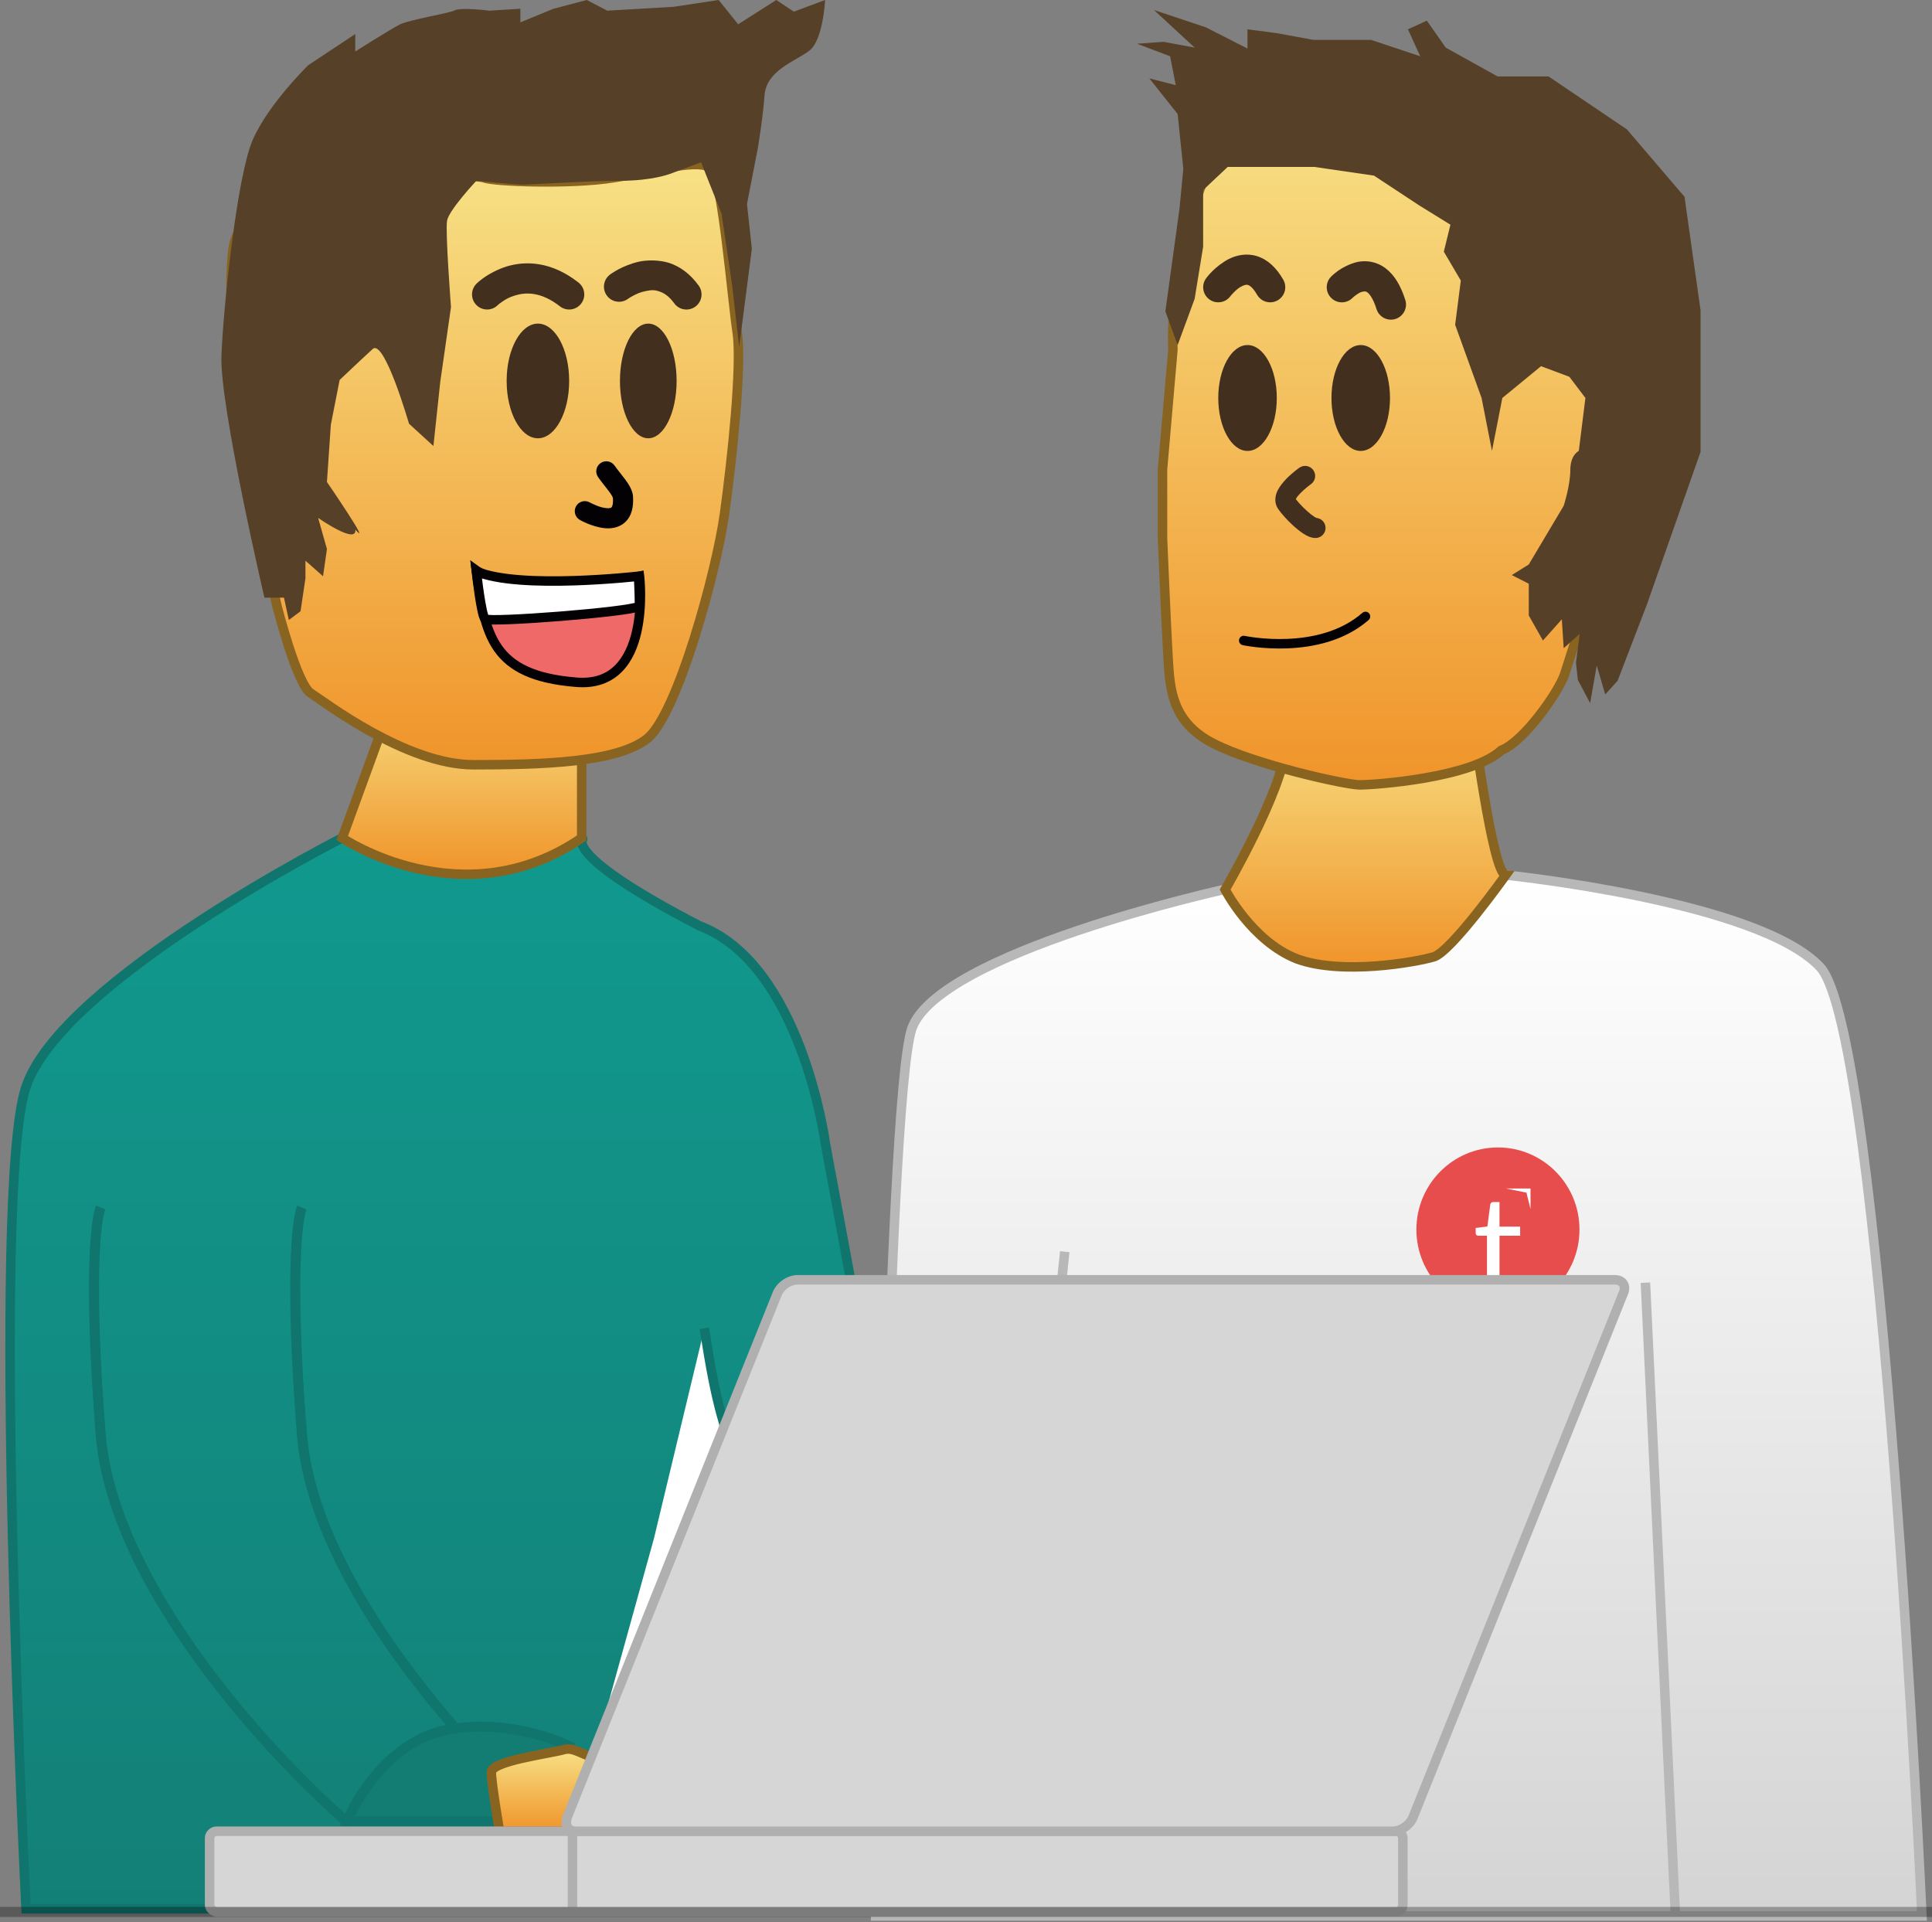 <svg width="192" height="191" viewBox="0 0 192 191" version="1.1" xmlns="http://www.w3.org/2000/svg" xmlns:xlink="http://www.w3.org/1999/xlink">
    <rect x="0" y="0" width="192" height="191" fill="#808080" stroke="none"/>
    <title>Treino</title>
    <style>
        .sobrancelhas {
            animation: sobrancelhas 2s linear infinite;
        }

        #Trend .sobrancelhas {
            animation: sobrancelhas 1.5s linear infinite;
        }

        @keyframes sobrancelhas {
            0% {
                transform: translateY(0px);
            }
            50% {
                transform: translateY(-2px);
            }
            100% {
                transform: translateY(0px);
            }
        }

        #braco {
            animation: braco 2s linear infinite;
        }

        @keyframes braco {
            0% {
                transform: translateX(2px);
            }
            50% {
                transform: translateX(-5px);
            }
            100% {
                transform: translateX(2px);
            }
        }
    </style>
    <g id="Canvas" transform="translate(-1767 -1702)">
        <g id="Treino">
            <g id="Trend">
                <g id="XMLID_230_">
                    <g id="XMLID_233_">
                        <use xlink:href="#path0_fill" transform="translate(1854.02 1788.96)" fill="url(#paint0_linear)"/>
                        <use xlink:href="#path1_stroke" transform="translate(1854.02 1788.96)" fill="#B8B8B8"/>
                    </g>
                    <g id="Ellipse">
                        <use xlink:href="#path2_fill" transform="matrix(1 0 0 -1 1907.76 1832.35)" fill="#E84D4D"/>
                    </g>
                    <g id="t">
                        <use xlink:href="#path3_fill" transform="translate(1913.43 1816.85)" fill="#FFFFFF"/>
                    </g>
                    <g id="Vector">
                        <use xlink:href="#path4_fill" transform="translate(1916.67 1820.11)" fill="#FFFFFF"/>
                    </g>
                    <g id="XMLID_232_">
                        <use xlink:href="#path5_stroke" transform="translate(1930.52 1829.47)" fill="#B8B8B8"/>
                    </g>
                    <g id="XMLID_231_">
                        <use xlink:href="#path6_stroke" transform="translate(1872.1 1826.39)" fill="#B8B8B8"/>
                    </g>
                </g>
                <g id="XMLID_229_">
                    <use xlink:href="#path7_fill" transform="translate(1888.75 1772.72)" fill="url(#paint7_linear)"/>
                    <use xlink:href="#path8_stroke" transform="translate(1888.75 1772.72)" fill="#896420"/>
                </g>
                <g id="cabeca_1">
                    <g id="XMLID_228_">
                        <use xlink:href="#path9_fill" transform="translate(1882.53 1713.03)" fill="url(#paint9_linear)"/>
                        <use xlink:href="#path10_stroke" transform="translate(1882.53 1713.03)" fill="#896420"/>
                    </g>
                    <g id="XMLID_227_">
                        <use xlink:href="#path11_fill" transform="translate(1899.32 1736.29)" fill="#422F1E"/>
                    </g>
                    <g id="XMLID_226_">
                        <use xlink:href="#path11_fill" transform="translate(1888.07 1736.29)" fill="#422F1E"/>
                    </g>
                    <g id="XMLID_225_">
                        <use xlink:href="#path12_fill" transform="translate(1880 1703)" fill="#564027"/>
                    </g>
                    <g class="sobrancelhas">
                        <g id="s2">
                            <use xlink:href="#path13_stroke" transform="translate(1888.07 1728.8)" fill="#422F1E"/>
                        </g>
                        <g id="s1">
                            <use xlink:href="#path14_stroke" transform="translate(1900.35 1729.46)" fill="#422F1E"/>
                        </g>
                    </g>
                    <g id="XMLID_222_">
                        <use xlink:href="#path15_stroke" transform="translate(1894.74 1749.3)" fill="#422F1E"/>
                    </g>
                    <g id="XMLID_221_">
                        <use xlink:href="#path16_stroke" transform="translate(1890.6 1763.26)" fill="#030103"/>
                    </g>
                </g>
            </g>
            <g id="Cliente">
                <g id="corpo">
                    <use xlink:href="#path17_fill" transform="translate(1768 1785.27)" fill="url(#paint18_linear)"/>
                    <use xlink:href="#path18_stroke" transform="translate(1768 1785.27)" fill="#0F756D"/>
                </g>
                <g id="pescoco">
                    <use xlink:href="#path19_fill" transform="translate(1801.01 1770.16)" fill="url(#paint20_linear)"/>
                    <use xlink:href="#path20_stroke" transform="translate(1801.01 1770.16)" fill="#896420"/>
                </g>
                <g id="cabeca">
                    <g id="XMLID_215_">
                        <use xlink:href="#path21_fill" transform="translate(1789.96 1718.35)" fill="url(#paint22_linear)"/>
                        <use xlink:href="#path22_stroke" transform="translate(1789.96 1718.35)" fill="#896420"/>
                    </g>
                    <g id="boca">
                        <g id="XMLID_214_">
                            <use xlink:href="#path23_fill" transform="translate(1814.34 1758.69)" fill="#F06969"/>
                            <use xlink:href="#path24_stroke" transform="translate(1814.34 1758.69)" fill="#030103"/>
                        </g>
                        <g id="XMLID_213_">
                            <use xlink:href="#path25_fill" transform="translate(1814.34 1758.78)" fill="#FFFFFF"/>
                            <use xlink:href="#path26_stroke" transform="translate(1814.34 1758.78)" fill="#030103"/>
                        </g>
                    </g>
                    <g id="XMLID_212_">
                        <use xlink:href="#path27_stroke" transform="translate(1825.12 1748.84)" fill="#030103"/>
                    </g>
                    <g id="XMLID_211_">
                        <use xlink:href="#path28_fill" transform="translate(1817.35 1734.16)" fill="#422F1E"/>
                    </g>
                    <g id="XMLID_210_">
                        <use xlink:href="#path29_fill" transform="translate(1828.61 1734.16)" fill="#422F1E"/>
                    </g>
                    <g class="sobrancelhas">
                        <g id="XMLID_209_">
                            <use xlink:href="#path30_stroke" transform="translate(1815.41 1729.67)" fill="#422F1E"/>
                        </g>
                        <g id="XMLID_208_">
                            <use xlink:href="#path31_stroke" transform="translate(1828.52 1729.36)" fill="#422F1E"/>
                        </g>
                    </g>
                    <g id="XMLID_206_">
                        <use xlink:href="#path32_fill" transform="translate(1789 1702)" fill="#564027"/>
                    </g>
                </g>
                <g id="Vector">
                    <use xlink:href="#path33_fill" transform="translate(1827.13 1834)" fill="#FFFFFF"/>
                </g>
                <g id="braco2">
                    <use xlink:href="#path34_stroke" transform="translate(1837 1834)" fill="#0F756D"/>
                </g>
                <g id="braco">
                    <g id="b1">
                        <use xlink:href="#path35_stroke" transform="translate(1796.34 1822)" fill="#0F756D"/>
                    </g>
                    <g id="b2">
                        <use xlink:href="#path35_stroke" transform="translate(1776.34 1822)" fill="#0F756D"/>
                    </g>
                    <g id="antebraco">
                        <use xlink:href="#path36_fill" transform="translate(1801.5 1873.59)" fill="#137D74"/>
                        <use xlink:href="#path37_stroke" transform="translate(1801.5 1873.59)" fill="#0F756D"/>
                    </g>
                    <g id="mao">
                        <use xlink:href="#path38_fill" transform="translate(1815.83 1875.81)" fill="url(#paint40_linear)"/>
                        <use xlink:href="#path39_stroke" transform="translate(1815.83 1875.81)" fill="#896420"/>
                    </g>
                </g>
            </g>
            <g id="Notebook">
                <g id="XMLID_199_">
                    <use xlink:href="#path40_fill" transform="translate(1787.83 1883.98)" fill="#D6D6D6"/>
                    <use xlink:href="#path41_stroke" transform="translate(1787.83 1883.98)" fill="#B0B0B0"/>
                </g>
                <g id="XMLID_198_">
                    <use xlink:href="#path42_stroke" transform="translate(1823.89 1883.98)" fill="#B0B0B0"/>
                </g>
                <g id="XMLID_197_">
                    <use xlink:href="#path43_fill" transform="translate(1823.28 1829.18)" fill="#D6D6D6"/>
                    <use xlink:href="#path44_stroke" transform="translate(1823.28 1829.18)" fill="#B0B0B0"/>
                </g>
            </g>
            <g id="Vector 6">
                <use xlink:href="#path45_stroke" transform="translate(1767 1892)" fill="#000000" fill-opacity="0.3"/>
            </g>
        </g>
    </g>
    <defs>
        <linearGradient id="paint0_linear" x1="0" y1="0" x2="1" y2="0" gradientUnits="userSpaceOnUse" gradientTransform="matrix(6.36688e-15 103.439 -103.979 6.33384e-15 103.979 -6.33384e-15)">
            <stop offset="0" stop-color="#FFFFFF"/>
            <stop offset="1" stop-color="#D4D4D4"/>
        </linearGradient>
        <linearGradient id="paint7_linear" x1="0" y1="0" x2="1" y2="0" gradientUnits="userSpaceOnUse" gradientTransform="matrix(1.70742e-15 25.369 -27.884 1.55344e-15 27.884 -1.55344e-15)">
            <stop offset="0" stop-color="#F7E186"/>
            <stop offset="1" stop-color="#F0942A"/>
        </linearGradient>
        <linearGradient id="paint9_linear" x1="0" y1="0" x2="1" y2="0" gradientUnits="userSpaceOnUse" gradientTransform="matrix(2.84315e-15 66.97 -46.432 4.10074e-15 46.432 -4.10074e-15)">
            <stop offset="0" stop-color="#F7E186"/>
            <stop offset="1" stop-color="#F0942A"/>
        </linearGradient>
        <linearGradient id="paint18_linear" x1="0" y1="0" x2="1" y2="0" gradientUnits="userSpaceOnUse" gradientTransform="matrix(6.19831e-15 106.421 -101.226 6.51643e-15 95.117 3.78085e-13)">
            <stop offset="0" stop-color="#11998E"/>
            <stop offset="1" stop-color="#138077"/>
        </linearGradient>
        <linearGradient id="paint20_linear" x1="0" y1="0" x2="1" y2="0" gradientUnits="userSpaceOnUse" gradientTransform="matrix(1.45725e-15 18.725 -23.799 1.14658e-15 23.799 -1.14658e-15)">
            <stop offset="0" stop-color="#F7E186"/>
            <stop offset="1" stop-color="#F0942A"/>
        </linearGradient>
        <linearGradient id="paint22_linear" x1="0" y1="0" x2="1" y2="0" gradientUnits="userSpaceOnUse" gradientTransform="matrix(3.08792e-15 59.65 -50.43 3.6525e-15 50.43 -3.6525e-15)">
            <stop offset="0" stop-color="#F7E186"/>
            <stop offset="1" stop-color="#F0942A"/>
        </linearGradient>
        <linearGradient id="paint40_linear" x1="0" y1="0" x2="1" y2="0" gradientUnits="userSpaceOnUse" gradientTransform="matrix(1.22584e-15 8.174 -20.02 5.00503e-16 20.02 -5.00503e-16)">
            <stop offset="0" stop-color="#F7E186"/>
            <stop offset="1" stop-color="#F0942A"/>
        </linearGradient>
        <path id="path0_fill" d="M 62.612 -2.51032e-05C 62.612 -2.51032e-05 87.739 2.571 93.867 9.151C 99.996 15.732 103.979 103.439 103.979 103.439L -4.98733e-05 103.439C -4.98733e-05 103.439 1.123 23.032 3.575 15.321C 6.128 7.712 34.626 1.44 34.626 1.44L 62.612 -2.51032e-05Z"/>
        <path id="path1_stroke" d="M 62.612 -2.51032e-05L 62.66 -0.469L 62.624 -0.472L 62.588 -0.471L 62.612 -2.51032e-05ZM 103.979 103.439L 103.979 103.911L 104.472 103.911L 104.45 103.418L 103.979 103.439ZM -4.98733e-05 103.439L -0.471 103.433L -0.478 103.911L -4.98733e-05 103.911L -4.98733e-05 103.439ZM 3.575 15.321L 3.128 15.171L 3.126 15.178L 3.575 15.321ZM 34.626 1.44L 34.601 0.969L 34.562 0.971L 34.524 0.979L 34.626 1.44ZM 62.612 -2.51032e-05C 62.564 0.469 62.564 0.469 62.564 0.469C 62.565 0.469 62.565 0.469 62.565 0.469C 62.566 0.469 62.567 0.469 62.568 0.469C 62.571 0.469 62.576 0.47 62.581 0.47C 62.593 0.472 62.611 0.474 62.635 0.476C 62.682 0.481 62.752 0.489 62.844 0.499C 63.029 0.519 63.3 0.55 63.648 0.591C 64.346 0.674 65.346 0.8 66.569 0.971C 69.016 1.314 72.333 1.839 75.846 2.569C 79.36 3.3 83.043 4.229 86.237 5.388C 89.443 6.55 92.071 7.914 93.522 9.472L 94.212 8.83C 92.599 7.098 89.788 5.673 86.559 4.502C 83.319 3.328 79.571 2.381 76.037 1.647C 72.502 0.912 69.155 0.382 66.699 0.038C 65.47 -0.134 64.46 -0.261 63.759 -0.345C 63.408 -0.386 63.134 -0.417 62.947 -0.438C 62.854 -0.448 62.782 -0.456 62.734 -0.461C 62.71 -0.463 62.691 -0.465 62.679 -0.467C 62.673 -0.467 62.668 -0.468 62.665 -0.468C 62.663 -0.468 62.662 -0.468 62.661 -0.469C 62.661 -0.469 62.661 -0.469 62.66 -0.469C 62.66 -0.469 62.66 -0.469 62.612 -2.51032e-05ZM 93.522 9.472C 93.837 9.811 94.186 10.463 94.548 11.456C 94.908 12.443 95.257 13.694 95.602 15.197C 96.294 18.211 96.949 22.156 97.566 26.723C 98.8 35.861 99.871 47.428 100.752 58.8C 101.632 70.171 102.321 81.335 102.79 89.659C 103.025 93.82 103.205 97.271 103.325 99.681C 103.386 100.887 103.432 101.831 103.462 102.475C 103.478 102.797 103.489 103.043 103.497 103.21C 103.501 103.293 103.504 103.355 103.506 103.398C 103.506 103.419 103.507 103.434 103.508 103.445C 103.508 103.45 103.508 103.454 103.508 103.457C 103.508 103.458 103.508 103.459 103.508 103.46C 103.508 103.461 103.508 103.461 103.979 103.439C 104.45 103.418 104.45 103.418 104.45 103.417C 104.45 103.416 104.45 103.415 104.449 103.414C 104.449 103.411 104.449 103.407 104.449 103.402C 104.448 103.391 104.448 103.375 104.447 103.354C 104.445 103.312 104.442 103.249 104.438 103.166C 104.43 103 104.419 102.753 104.403 102.43C 104.373 101.786 104.327 100.84 104.266 99.634C 104.145 97.223 103.966 93.77 103.731 89.606C 103.262 81.279 102.572 70.105 101.691 58.727C 100.81 47.348 99.736 35.755 98.499 26.597C 97.881 22.016 97.219 18.029 96.52 14.987C 96.17 13.462 95.805 12.154 95.433 11.133C 95.063 10.118 94.663 9.314 94.212 8.83L 93.522 9.472ZM 103.979 102.968L -4.98733e-05 102.968L -4.98733e-05 103.911L 103.979 103.911L 103.979 102.968ZM -4.98733e-05 103.439C 0.471 103.446 0.471 103.446 0.471 103.445C 0.471 103.445 0.471 103.444 0.471 103.442C 0.471 103.44 0.471 103.436 0.471 103.431C 0.471 103.422 0.472 103.407 0.472 103.388C 0.472 103.349 0.473 103.292 0.474 103.215C 0.476 103.063 0.48 102.837 0.484 102.542C 0.493 101.951 0.506 101.084 0.524 99.977C 0.56 97.763 0.613 94.593 0.685 90.764C 0.828 83.106 1.045 72.816 1.339 62.285C 1.633 51.754 2.003 40.986 2.453 32.367C 2.677 28.059 2.922 24.294 3.187 21.363C 3.453 18.414 3.736 16.369 4.024 15.463L 3.126 15.178C 2.801 16.2 2.512 18.355 2.248 21.279C 1.982 24.221 1.737 28.004 1.512 32.318C 1.061 40.945 0.691 51.724 0.397 62.259C 0.104 72.793 -0.114 83.087 -0.257 90.746C -0.329 94.576 -0.383 97.748 -0.418 99.962C -0.436 101.069 -0.449 101.937 -0.458 102.528C -0.462 102.823 -0.466 103.049 -0.468 103.202C -0.469 103.278 -0.47 103.336 -0.47 103.374C -0.471 103.394 -0.471 103.408 -0.471 103.418C -0.471 103.423 -0.471 103.427 -0.471 103.429C -0.471 103.43 -0.471 103.431 -0.471 103.432C -0.471 103.433 -0.471 103.433 -4.98733e-05 103.439ZM 4.021 15.47C 4.596 13.759 6.696 12.015 9.73 10.355C 12.734 8.71 16.498 7.229 20.209 5.973C 23.919 4.717 27.545 3.7 30.252 2.994C 31.604 2.642 32.722 2.368 33.505 2.182C 33.896 2.089 34.201 2.019 34.41 1.971C 34.514 1.947 34.593 1.929 34.647 1.917C 34.673 1.911 34.694 1.907 34.707 1.904C 34.714 1.903 34.719 1.901 34.722 1.901C 34.724 1.9 34.725 1.9 34.726 1.9C 34.726 1.9 34.726 1.9 34.727 1.9C 34.727 1.9 34.727 1.9 34.626 1.44C 34.524 0.979 34.524 0.979 34.524 0.98C 34.524 0.98 34.523 0.98 34.523 0.98C 34.522 0.98 34.52 0.98 34.519 0.981C 34.515 0.981 34.51 0.983 34.503 0.984C 34.489 0.987 34.468 0.992 34.441 0.998C 34.386 1.01 34.305 1.028 34.2 1.053C 33.99 1.1 33.681 1.172 33.287 1.266C 32.502 1.452 31.373 1.728 30.014 2.083C 27.298 2.791 23.64 3.817 19.907 5.08C 16.174 6.344 12.335 7.857 9.278 9.528C 6.251 11.184 3.831 13.078 3.128 15.171L 4.021 15.47ZM 34.65 1.91L 62.636 0.47L 62.588 -0.471L 34.601 0.969L 34.65 1.91Z"/>
        <path id="path2_fill" d="M 16.207 8.16C 16.207 12.667 12.579 16.32 8.104 16.32C 3.628 16.32 0 12.667 0 8.16C 0 3.653 3.628 0 8.104 0C 12.579 0 16.207 3.653 16.207 8.16Z"/>
        <path id="path3_fill" d="M 3.086 14.112C 2.526 14.112 2.095 13.956 1.791 13.643C 1.493 13.33 1.343 12.88 1.343 12.292L 1.343 7.952L 0.489 7.952C 0.415 7.952 0.352 7.931 0.3 7.889C 0.249 7.842 0.223 7.772 0.223 7.679L 0.223 7.182L 1.385 7.035L 1.672 4.844C 1.686 4.774 1.717 4.718 1.763 4.676C 1.815 4.629 1.88 4.606 1.959 4.606L 2.589 4.606L 2.589 7.049L 4.64 7.049L 4.64 7.952L 2.589 7.952L 2.589 12.208C 2.589 12.507 2.662 12.728 2.806 12.873C 2.951 13.018 3.138 13.09 3.366 13.09C 3.497 13.09 3.609 13.074 3.702 13.041C 3.8 13.004 3.884 12.964 3.954 12.922C 4.024 12.88 4.083 12.843 4.129 12.81C 4.181 12.773 4.225 12.754 4.262 12.754C 4.328 12.754 4.386 12.794 4.437 12.873L 4.801 13.468C 4.587 13.669 4.328 13.827 4.024 13.944C 3.721 14.056 3.408 14.112 3.086 14.112Z"/>
        <path id="path4_fill" d="M 2.026 0.408L 2.431 2.04L 2.431 0L 0 0L 2.026 0.408Z"/>
        <path id="path5_stroke" d="M 3.433 62.494L 0.471 -0.022L -0.471 0.022L 2.491 62.538L 3.433 62.494Z"/>
        <path id="path6_stroke" d="M 0.469 6.836L 1.183 0.049L 0.246 -0.049L -0.468 6.737L 0.469 6.836Z"/>
        <path id="path7_fill" d="M 27.884 16.246C 27.884 16.246 22.471 23.855 20.735 24.369C 18.998 24.883 11.644 26.22 7.15 24.575C 2.656 22.827 -4.98733e-05 17.686 -4.98733e-05 17.686C -4.98733e-05 17.686 5.618 8.02 6.026 3.599L 6.435 -1.25516e-05C 6.435 -1.25516e-05 22.267 0.72 24.514 -1.25516e-05C 24.514 0.103 26.556 16.143 27.884 16.246Z"/>
        <path id="path8_stroke" d="M 27.884 16.246L 28.268 16.519L 28.751 15.841L 27.921 15.776L 27.884 16.246ZM 7.15 24.575L 6.979 25.014L 6.988 25.017L 7.15 24.575ZM -4.98733e-05 17.686L -0.407 17.449L -0.537 17.672L -0.419 17.902L -4.98733e-05 17.686ZM 6.026 3.599L 5.558 3.546L 5.557 3.555L 6.026 3.599ZM 6.435 -1.25516e-05L 6.456 -0.471L 6.016 -0.491L 5.967 -0.053L 6.435 -1.25516e-05ZM 24.514 -1.25516e-05L 24.985 -1.25516e-05L 24.985 -0.646L 24.37 -0.449L 24.514 -1.25516e-05ZM 27.884 16.246C 27.5 15.973 27.5 15.973 27.5 15.973C 27.5 15.973 27.5 15.973 27.5 15.973C 27.5 15.973 27.5 15.974 27.5 15.974C 27.499 15.975 27.498 15.976 27.497 15.978C 27.494 15.982 27.491 15.987 27.485 15.994C 27.475 16.008 27.46 16.029 27.44 16.057C 27.401 16.113 27.342 16.194 27.267 16.297C 27.116 16.506 26.899 16.803 26.633 17.162C 26.1 17.882 25.374 18.842 24.593 19.821C 23.811 20.799 22.985 21.783 22.244 22.557C 21.875 22.943 21.542 23.262 21.242 23.508C 20.936 23.758 20.722 23.881 20.601 23.917L 20.868 24.821C 21.181 24.728 21.516 24.501 21.839 24.237C 22.167 23.968 22.542 23.609 22.925 23.209C 23.687 22.412 24.54 21.396 25.329 20.409C 26.118 19.42 26.854 18.447 27.39 17.723C 27.658 17.361 27.878 17.06 28.03 16.85C 28.106 16.745 28.166 16.662 28.206 16.606C 28.226 16.578 28.242 16.556 28.252 16.542C 28.257 16.534 28.261 16.529 28.264 16.525C 28.265 16.523 28.266 16.522 28.267 16.521C 28.267 16.52 28.268 16.52 28.268 16.52C 28.268 16.519 28.268 16.519 28.268 16.519C 28.268 16.519 28.268 16.519 27.884 16.246ZM 20.601 23.917C 19.752 24.169 17.529 24.622 14.942 24.812C 12.342 25.003 9.462 24.919 7.312 24.132L 6.988 25.017C 9.332 25.875 12.376 25.945 15.011 25.751C 17.658 25.555 19.98 25.083 20.868 24.821L 20.601 23.917ZM 7.321 24.136C 5.156 23.304 3.462 21.659 2.255 20.177C 1.655 19.441 1.199 18.768 0.884 18.266C 0.729 18.017 0.613 17.819 0.533 17.678C 0.494 17.609 0.465 17.557 0.445 17.52C 0.436 17.502 0.429 17.489 0.424 17.48C 0.422 17.476 0.421 17.473 0.42 17.471C 0.419 17.47 0.419 17.47 0.419 17.469C 0.418 17.469 0.418 17.469 0.418 17.469C 0.418 17.469 0.418 17.469 0.418 17.469C 0.418 17.469 0.419 17.469 -4.98733e-05 17.686C -0.419 17.902 -0.419 17.902 -0.418 17.902C -0.418 17.902 -0.418 17.902 -0.418 17.902C -0.418 17.903 -0.418 17.903 -0.418 17.904C -0.417 17.904 -0.417 17.906 -0.416 17.907C -0.414 17.91 -0.412 17.915 -0.409 17.92C -0.403 17.931 -0.395 17.947 -0.384 17.967C -0.362 18.007 -0.33 18.067 -0.287 18.142C -0.204 18.288 -0.078 18.505 0.086 18.766C 0.41 19.283 0.899 20.004 1.524 20.772C 2.769 22.297 4.649 24.098 6.979 25.014L 7.321 24.136ZM -4.98733e-05 17.686C 0.407 17.922 0.407 17.922 0.407 17.922C 0.407 17.922 0.407 17.922 0.408 17.922C 0.408 17.921 0.408 17.921 0.408 17.92C 0.409 17.919 0.41 17.917 0.412 17.915C 0.414 17.91 0.419 17.903 0.424 17.893C 0.435 17.875 0.451 17.847 0.472 17.81C 0.513 17.738 0.574 17.631 0.652 17.494C 0.807 17.22 1.03 16.822 1.297 16.332C 1.832 15.354 2.552 13.999 3.283 12.508C 4.732 9.552 6.282 5.953 6.495 3.642L 5.557 3.555C 5.362 5.666 3.899 9.11 2.437 12.093C 1.713 13.57 1.002 14.908 0.471 15.88C 0.205 16.366 -0.014 16.758 -0.168 17.03C -0.245 17.165 -0.304 17.27 -0.345 17.341C -0.366 17.377 -0.381 17.404 -0.392 17.422C -0.397 17.431 -0.401 17.438 -0.404 17.442C -0.405 17.445 -0.406 17.446 -0.406 17.447C -0.407 17.448 -0.407 17.448 -0.407 17.448C -0.407 17.449 -0.407 17.449 -0.407 17.449C -0.407 17.449 -0.407 17.449 -4.98733e-05 17.686ZM 6.494 3.652L 6.903 0.053L 5.967 -0.053L 5.558 3.546L 6.494 3.652ZM 6.435 -1.25516e-05C 6.413 0.471 6.414 0.471 6.414 0.471C 6.414 0.471 6.414 0.471 6.414 0.471C 6.415 0.471 6.415 0.471 6.416 0.471C 6.418 0.471 6.421 0.471 6.425 0.471C 6.433 0.471 6.444 0.472 6.459 0.473C 6.489 0.474 6.534 0.476 6.593 0.479C 6.709 0.484 6.881 0.491 7.1 0.5C 7.537 0.518 8.166 0.544 8.926 0.572C 10.447 0.628 12.499 0.696 14.622 0.741C 16.744 0.786 18.943 0.808 20.75 0.775C 21.654 0.758 22.471 0.726 23.127 0.676C 23.773 0.627 24.317 0.558 24.657 0.449L 24.37 -0.449C 24.148 -0.378 23.706 -0.312 23.056 -0.263C 22.417 -0.214 21.628 -0.184 20.732 -0.167C 18.939 -0.134 16.758 -0.156 14.642 -0.201C 12.525 -0.246 10.479 -0.313 8.961 -0.37C 8.202 -0.398 7.576 -0.423 7.139 -0.441C 6.921 -0.45 6.75 -0.458 6.634 -0.463C 6.576 -0.465 6.531 -0.467 6.501 -0.469C 6.486 -0.469 6.475 -0.47 6.468 -0.47C 6.464 -0.47 6.461 -0.47 6.459 -0.47C 6.458 -0.471 6.457 -0.471 6.457 -0.471C 6.457 -0.471 6.457 -0.471 6.456 -0.471C 6.456 -0.471 6.456 -0.471 6.435 -1.25516e-05ZM 24.043 -1.25516e-05C 24.043 0.017 24.044 0.04 24.045 0.048C 24.045 0.053 24.046 0.06 24.047 0.066C 24.048 0.077 24.05 0.093 24.052 0.11C 24.056 0.144 24.062 0.194 24.069 0.256C 24.085 0.38 24.108 0.559 24.137 0.784C 24.195 1.234 24.281 1.871 24.387 2.632C 24.599 4.154 24.897 6.178 25.236 8.201C 25.576 10.223 25.959 12.259 26.34 13.792C 26.532 14.562 26.731 15.23 26.922 15.7C 27.021 15.943 27.137 16.169 27.244 16.321C 27.344 16.462 27.54 16.692 27.848 16.716L 27.921 15.776C 28.062 15.787 28.087 15.88 28.011 15.774C 27.943 15.681 27.878 15.551 27.794 15.345C 27.62 14.918 27.441 14.315 27.255 13.565C 26.88 12.058 26.503 10.058 26.166 8.045C 25.828 6.032 25.532 4.02 25.32 2.502C 25.214 1.744 25.13 1.11 25.071 0.662C 25.042 0.439 25.02 0.263 25.004 0.14C 24.997 0.079 24.991 0.033 24.988 0.001C 24.986 -0.015 24.984 -0.026 24.984 -0.034C 24.981 -0.058 24.985 -0.03 24.985 -1.25516e-05L 24.043 -1.25516e-05Z"/>
        <path id="path9_fill" d="M 1.032 23.735L -4.58019e-05 35.596L -4.58019e-05 42.483C -4.58019e-05 42.483 0.375 51.474 0.563 54.535C 0.75 57.501 0.938 60.753 5.065 62.857C 9.193 64.961 18.198 66.97 19.605 66.97C 21.012 66.97 30.673 66.301 33.675 63.527C 35.926 62.666 39.397 57.692 39.96 55.97C 40.523 54.248 45.4 39.04 45.776 37.414C 46.151 35.788 46.432 26.318 46.432 24.214C 46.432 22.109 44.275 9.387 43.431 8.144C 42.586 6.901 41.273 2.692 39.209 1.927C 37.146 1.257 25.889 0.014 22.888 0.014C 19.886 0.014 9.755 -0.178 7.598 0.874C 5.534 1.831 0.657 13.118 1.032 23.735Z"/>
        <path id="path10_stroke" d="M 1.032 23.735L 1.501 23.776L 1.504 23.747L 1.503 23.719L 1.032 23.735ZM -4.58019e-05 35.596L -0.469 35.555L -0.471 35.576L -0.471 35.596L -4.58019e-05 35.596ZM -4.58019e-05 42.483L -0.471 42.483L -0.471 42.493L -0.471 42.503L -4.58019e-05 42.483ZM 0.563 54.535L 0.093 54.564L 0.093 54.565L 0.563 54.535ZM 5.065 62.857L 5.279 62.437L 5.065 62.857ZM 33.675 63.527L 33.507 63.087L 33.422 63.119L 33.355 63.181L 33.675 63.527ZM 39.209 1.927L 39.373 1.485L 39.364 1.482L 39.355 1.479L 39.209 1.927ZM 7.598 0.874L 7.796 1.302L 7.805 1.298L 7.598 0.874ZM 0.563 23.695L -0.469 35.555L 0.469 35.637L 1.501 23.776L 0.563 23.695ZM -0.471 35.596L -0.471 42.483L 0.471 42.483L 0.471 35.596L -0.471 35.596ZM -4.58019e-05 42.483C -0.471 42.503 -0.471 42.503 -0.471 42.503C -0.471 42.503 -0.471 42.503 -0.471 42.503C -0.471 42.504 -0.471 42.504 -0.471 42.505C -0.471 42.506 -0.471 42.507 -0.47 42.509C -0.47 42.514 -0.47 42.52 -0.47 42.529C -0.469 42.546 -0.468 42.571 -0.466 42.605C -0.464 42.671 -0.46 42.769 -0.454 42.895C -0.444 43.147 -0.428 43.511 -0.409 43.956C -0.371 44.847 -0.318 46.067 -0.26 47.382C -0.142 50.013 -0.001 53.03 0.093 54.564L 1.033 54.507C 0.939 52.98 0.799 49.97 0.682 47.34C 0.623 46.026 0.57 44.806 0.532 43.916C 0.513 43.471 0.498 43.107 0.487 42.856C 0.482 42.73 0.478 42.632 0.475 42.565C 0.474 42.532 0.472 42.507 0.472 42.489C 0.471 42.481 0.471 42.474 0.471 42.47C 0.471 42.468 0.471 42.466 0.471 42.465C 0.471 42.465 0.471 42.464 0.471 42.464C 0.471 42.464 0.471 42.464 0.471 42.464C 0.471 42.464 0.471 42.464 -4.58019e-05 42.483ZM 0.093 54.565C 0.186 56.047 0.291 57.676 0.9 59.196C 1.53 60.752 2.69 62.175 4.851 63.277L 5.279 62.437C 3.313 61.435 2.315 60.18 1.773 58.842C 1.21 57.468 1.127 55.989 1.033 54.506L 0.093 54.565ZM 4.851 63.277C 6.951 64.345 10.282 65.39 13.236 66.159C 14.715 66.543 16.114 66.863 17.227 67.085C 18.324 67.305 19.198 67.441 19.605 67.441L 19.605 66.499C 19.308 66.499 18.529 66.385 17.412 66.161C 16.312 65.942 14.938 65.628 13.474 65.247C 10.542 64.485 7.307 63.473 5.279 62.437L 4.851 63.277ZM 19.605 67.441C 20.322 67.441 23.13 67.271 26.122 66.753C 27.617 66.494 29.185 66.142 30.558 65.682C 31.928 65.222 33.171 64.634 33.995 63.873L 33.355 63.181C 32.679 63.806 31.588 64.342 30.258 64.788C 28.932 65.234 27.433 65.57 25.961 65.824C 23.021 66.335 20.294 66.499 19.605 66.499L 19.605 67.441ZM 33.843 63.967C 34.493 63.718 35.186 63.195 35.851 62.568C 36.518 61.938 37.204 61.154 37.822 60.361C 39.048 58.786 40.1 57.059 40.408 56.117L 39.512 55.824C 39.257 56.603 38.292 58.224 37.079 59.782C 36.478 60.554 35.839 61.284 35.204 61.882C 34.568 62.483 33.983 62.905 33.507 63.087L 33.843 63.967ZM 40.408 56.117C 40.965 54.411 45.853 39.172 46.235 37.52L 45.316 37.308C 44.947 38.907 40.08 54.086 39.512 55.824L 40.408 56.117ZM 46.235 37.52C 46.339 37.069 46.428 36.132 46.506 34.993C 46.586 33.84 46.657 32.431 46.715 31.012C 46.833 28.175 46.903 25.271 46.903 24.214L 45.961 24.214C 45.961 25.26 45.891 28.144 45.774 30.974C 45.715 32.388 45.645 33.784 45.566 34.929C 45.487 36.089 45.4 36.945 45.316 37.308L 46.235 37.52ZM 46.903 24.214C 46.903 23.11 46.354 19.356 45.712 15.773C 45.388 13.97 45.037 12.186 44.715 10.778C 44.553 10.073 44.396 9.451 44.254 8.971C 44.117 8.511 43.974 8.105 43.82 7.879L 43.041 8.409C 43.099 8.494 43.207 8.757 43.35 9.239C 43.487 9.701 43.637 10.294 43.797 10.989C 44.116 12.382 44.462 14.144 44.784 15.939C 45.432 19.553 45.961 23.213 45.961 24.214L 46.903 24.214ZM 43.82 7.879C 43.627 7.598 43.404 7.134 43.131 6.555C 42.858 5.975 42.545 5.298 42.193 4.635C 41.841 3.972 41.432 3.296 40.986 2.748C 40.534 2.196 40.001 1.718 39.373 1.485L 39.046 2.368C 39.45 2.518 39.854 2.853 40.256 3.344C 40.662 3.839 41.021 4.437 41.361 5.077C 41.701 5.717 42.004 6.373 42.279 6.956C 42.554 7.54 42.812 8.069 43.041 8.409L 43.82 7.879ZM 39.355 1.479C 38.796 1.297 37.666 1.089 36.281 0.879C 34.884 0.668 33.181 0.449 31.454 0.251C 28 -0.144 24.409 -0.457 22.888 -0.458L 22.888 0.485C 24.368 0.484 27.906 0.793 31.347 1.187C 33.067 1.384 34.753 1.601 36.14 1.811C 37.54 2.023 38.591 2.221 39.064 2.375L 39.355 1.479ZM 22.888 -0.458C 21.39 -0.457 18.101 -0.505 14.914 -0.421C 13.32 -0.379 11.74 -0.304 10.428 -0.173C 9.139 -0.044 8.018 0.146 7.392 0.451L 7.805 1.298C 8.257 1.077 9.212 0.896 10.522 0.765C 11.81 0.636 13.355 0.562 14.939 0.52C 18.107 0.437 21.384 0.485 22.888 0.485L 22.888 -0.458ZM 7.4 0.447C 7.037 0.615 6.678 0.971 6.337 1.405C 5.994 1.844 5.614 2.438 5.235 3.131C 4.484 4.509 3.676 6.379 2.954 8.532C 1.515 12.828 0.375 18.387 0.561 23.752L 1.503 23.719C 1.314 18.466 2.425 13.073 3.847 8.832C 4.556 6.716 5.331 4.922 6.062 3.583C 6.425 2.918 6.762 2.389 7.079 1.987C 7.398 1.579 7.643 1.373 7.796 1.302L 7.4 0.447Z"/>
        <path id="path11_fill" d="M 2.908 10.522C 4.514 10.522 5.816 8.166 5.816 5.261C 5.816 2.355 4.514 -2.33526e-05 2.908 -2.33526e-05C 1.302 -2.33526e-05 -2.2901e-05 2.355 -2.2901e-05 5.261C -2.2901e-05 8.166 1.302 10.522 2.908 10.522Z"/>
        <path id="path12_fill" d="M 47.745 66.67L 50.653 59.113L 56 43.904L 56 29.843L 54.405 18.556L 48.683 11.861L 40.898 6.6L 35.832 6.6L 30.673 3.73L 28.797 1.052L 26.921 1.913L 28.141 4.591L 23.263 2.965L 17.541 2.965L 13.883 2.296L 10.975 1.913L 10.975 3.826L 6.848 1.722L 1.688 -1.16763e-05L 5.722 3.73L 2.627 3.156L 0 3.348L 3.283 4.591L 3.846 7.461L 1.219 6.791L 4.034 10.33L 4.596 15.783L 4.221 19.704L 2.814 29.939L 4.034 33.287L 5.722 28.696L 6.566 23.53L 6.566 17.887L 9.005 15.591L 17.635 15.591L 23.544 16.452L 28.047 19.417L 31.142 21.33L 30.486 24.009L 32.174 26.878L 31.611 31.278L 34.238 38.548L 35.27 43.809L 36.301 38.548L 40.147 35.391L 42.962 36.444L 44.556 38.548L 43.9 43.809C 43.9 43.809 43.055 44.191 43.055 45.722C 43.055 47.252 42.399 49.261 42.399 49.261L 38.928 55.096L 37.239 56.148L 38.928 57.009L 38.928 60.165L 40.335 62.652L 42.211 60.548L 42.399 63.417L 43.993 61.983L 43.618 64.852L 43.806 66.574L 45.025 68.87L 45.682 65.139L 46.526 68.009L 47.745 66.67Z"/>
        <path id="path13_stroke" d="M -1.205 0.85C -1.698 1.515 -1.559 2.454 -0.893 2.948C -0.228 3.441 0.711 3.302 1.205 2.636L -1.205 0.85ZM 3.858 2.49C 4.271 3.208 5.187 3.456 5.906 3.044C 6.624 2.631 6.872 1.715 6.46 0.996L 3.858 2.49ZM -2.2901e-05 1.743C 1.205 2.636 1.205 2.637 1.204 2.637C 1.204 2.637 1.204 2.638 1.204 2.638C 1.204 2.638 1.202 2.64 1.202 2.64C 1.203 2.639 1.201 2.642 1.201 2.642C 1.201 2.642 1.2 2.643 1.201 2.642C 1.204 2.637 1.206 2.635 1.212 2.627C 1.229 2.606 1.245 2.585 1.276 2.549C 1.348 2.464 1.426 2.375 1.548 2.255C 1.812 1.99 2.05 1.774 2.391 1.621C 2.678 1.482 2.847 1.486 2.956 1.52C 3.068 1.555 3.413 1.713 3.858 2.49L 6.46 0.996C 5.78 -0.188 4.916 -1.011 3.85 -1.343C 2.781 -1.677 1.801 -1.427 1.079 -1.077C 0.412 -0.739 -0.218 -0.22 -0.569 0.128C -0.755 0.315 -0.921 0.501 -1.018 0.616C -1.071 0.679 -1.119 0.738 -1.146 0.772C -1.161 0.792 -1.176 0.812 -1.184 0.822C -1.189 0.828 -1.194 0.835 -1.197 0.839C -1.198 0.841 -1.201 0.844 -1.201 0.845C -1.202 0.846 -1.203 0.847 -1.203 0.847C -1.204 0.848 -1.204 0.848 -1.204 0.849C -1.205 0.849 -1.205 0.85 -2.2901e-05 1.743Z"/>
        <path id="path14_stroke" d="M -1.071 0.034C -1.651 0.625 -1.642 1.575 -1.05 2.155C -0.459 2.735 0.491 2.726 1.071 2.135L -1.071 0.034ZM 3.447 3.256C 3.695 4.046 4.538 4.486 5.328 4.237C 6.118 3.988 6.557 3.146 6.309 2.356L 3.447 3.256ZM -4.58019e-05 1.084C 1.071 2.135 1.07 2.135 1.07 2.136C 1.07 2.136 1.069 2.136 1.069 2.136C 1.069 2.136 1.067 2.139 1.067 2.138C 1.068 2.138 1.064 2.141 1.065 2.141C 1.065 2.141 1.063 2.143 1.063 2.142C 1.066 2.139 1.066 2.139 1.072 2.134C 1.089 2.117 1.103 2.104 1.134 2.077C 1.21 2.011 1.282 1.95 1.402 1.866C 1.673 1.673 1.853 1.552 2.134 1.515C 2.305 1.481 2.412 1.5 2.543 1.598C 2.727 1.736 3.098 2.147 3.447 3.256L 6.309 2.356C 5.86 0.93 5.223 -0.142 4.343 -0.802C 3.41 -1.501 2.397 -1.596 1.548 -1.427C 0.809 -1.261 0.068 -0.862 -0.327 -0.585C -0.539 -0.435 -0.736 -0.273 -0.846 -0.176C -0.908 -0.122 -0.966 -0.068 -0.998 -0.038C -1.016 -0.02 -1.035 -0.002 -1.044 0.007C -1.05 0.013 -1.057 0.02 -1.06 0.023C -1.062 0.025 -1.065 0.028 -1.066 0.029C -1.067 0.03 -1.068 0.031 -1.069 0.032C -1.069 0.032 -1.07 0.033 -1.07 0.033C -1.07 0.033 -1.071 0.034 -4.58019e-05 1.084Z"/>
        <path id="path15_stroke" d="M 2.537 0.817C 2.988 0.498 3.096 -0.126 2.777 -0.577C 2.459 -1.028 1.835 -1.135 1.384 -0.817L 2.537 0.817ZM 0.084 2.678L -0.778 3.185L -0.766 3.206L -0.753 3.225L 0.084 2.678ZM 2.992 6.165C 3.545 6.165 3.992 5.717 3.992 5.165C 3.992 4.613 3.545 4.165 2.992 4.165L 2.992 6.165ZM 1.96 1.16763e-05C 1.384 -0.817 1.384 -0.817 1.383 -0.817C 1.383 -0.817 1.383 -0.817 1.383 -0.816C 1.383 -0.816 1.382 -0.816 1.382 -0.816C 1.382 -0.815 1.381 -0.815 1.38 -0.814C 1.378 -0.813 1.375 -0.811 1.372 -0.809C 1.366 -0.805 1.357 -0.798 1.346 -0.79C 1.327 -0.776 1.295 -0.753 1.259 -0.726C 1.189 -0.673 1.082 -0.592 0.962 -0.496C 0.731 -0.31 0.399 -0.026 0.097 0.28C -0.201 0.586 -0.547 1.013 -0.753 1.405C -0.961 1.818 -1.175 2.509 -0.778 3.185L 0.946 2.171C 1.063 2.369 0.942 2.487 1.033 2.307C 1.126 2.108 1.285 1.925 1.525 1.681C 1.763 1.437 2.006 1.231 2.214 1.064C 2.314 0.983 2.393 0.923 2.455 0.877C 2.484 0.856 2.504 0.841 2.52 0.829C 2.527 0.824 2.531 0.821 2.535 0.818C 2.537 0.817 2.537 0.817 2.538 0.817C 2.538 0.816 2.538 0.816 2.538 0.816C 2.538 0.816 2.538 0.817 2.538 0.817C 2.538 0.817 2.537 0.817 2.537 0.817C 2.537 0.817 2.537 0.817 1.96 1.16763e-05ZM -0.753 3.225C -0.426 3.72 0.224 4.44 0.836 4.99C 1.146 5.266 1.5 5.546 1.801 5.74C 2.065 5.909 2.511 6.165 2.992 6.165L 2.992 4.165C 3.145 4.165 3.134 4.218 2.879 4.055C 2.661 3.918 2.435 3.737 2.17 3.499C 1.634 3.021 1.157 2.498 0.921 2.131L -0.753 3.225Z"/>
        <path id="path16_stroke" d="M 0.1 1.931C -0.154 1.876 -0.405 2.037 -0.46 2.292C -0.515 2.546 -0.354 2.797 -0.1 2.852L 0.1 1.931ZM 12.411 0.355C 12.606 0.183 12.626 -0.114 12.455 -0.31C 12.284 -0.506 11.986 -0.526 11.79 -0.355L 12.411 0.355ZM 4.58019e-05 2.391C -0.1 2.852 -0.1 2.852 -0.099 2.852C -0.099 2.852 -0.099 2.852 -0.099 2.852C -0.098 2.852 -0.098 2.852 -0.097 2.852C -0.096 2.852 -0.094 2.853 -0.092 2.853C -0.088 2.854 -0.081 2.856 -0.073 2.857C -0.058 2.86 -0.034 2.865 -0.005 2.871C 0.053 2.882 0.141 2.899 0.252 2.918C 0.47 2.955 0.794 3.005 1.19 3.051C 1.976 3.141 3.094 3.221 4.345 3.173C 6.842 3.075 9.995 2.466 12.411 0.355L 11.79 -0.355C 9.61 1.551 6.712 2.138 4.308 2.231C 3.109 2.279 2.064 2.203 1.298 2.115C 0.92 2.071 0.621 2.025 0.411 1.989C 0.307 1.971 0.23 1.957 0.176 1.946C 0.149 1.941 0.13 1.937 0.117 1.934C 0.11 1.933 0.106 1.932 0.103 1.932C 0.102 1.931 0.101 1.931 0.1 1.931C 0.1 1.931 0.1 1.931 0.1 1.931C 0.1 1.931 0.1 1.931 0.1 1.931C 0.1 1.931 0.1 1.931 4.58019e-05 2.391Z"/>
        <path id="path17_fill" d="M 33.01 0C 33.01 0 5.164 14.131 1.589 24.722C -1.986 35.21 1.589 106.421 1.589 106.421L 95.112 106.421L 81 30.23C 81 30.23 78.63 12.546 68.5 8.73C 55 1.73 56.911 0.103 56.911 0.103"/>
        <path id="path18_stroke" d="M 33.223 0.42C 33.455 0.302 33.548 0.019 33.43 -0.213C 33.313 -0.445 33.029 -0.538 32.797 -0.42L 33.223 0.42ZM 1.589 24.722L 2.035 24.874L 2.035 24.872L 1.589 24.722ZM 1.589 106.421L 1.118 106.445L 1.141 106.892L 1.589 106.892L 1.589 106.421ZM 95.112 106.421L 95.112 106.892L 95.678 106.892L 95.575 106.336L 95.112 106.421ZM 81 30.23L 80.533 30.292L 80.535 30.304L 80.537 30.316L 81 30.23ZM 68.5 8.73L 68.283 9.148L 68.308 9.161L 68.334 9.171L 68.5 8.73ZM 57.216 0.462C 57.414 0.293 57.438 -0.004 57.27 -0.203C 57.101 -0.401 56.804 -0.425 56.606 -0.256L 57.216 0.462ZM 33.01 0C 32.797 -0.42 32.797 -0.42 32.797 -0.42C 32.796 -0.42 32.796 -0.42 32.795 -0.419C 32.795 -0.419 32.793 -0.418 32.791 -0.417C 32.788 -0.416 32.783 -0.413 32.776 -0.409C 32.762 -0.402 32.742 -0.392 32.715 -0.378C 32.662 -0.351 32.583 -0.31 32.48 -0.257C 32.275 -0.151 31.972 0.007 31.586 0.212C 30.816 0.619 29.71 1.215 28.373 1.962C 25.703 3.455 22.096 5.561 18.382 7.995C 14.669 10.43 10.823 13.211 7.691 16.042C 4.566 18.866 2.077 21.803 1.143 24.571L 2.035 24.872C 2.888 22.346 5.22 19.545 8.323 16.741C 11.416 13.943 15.203 11.206 18.898 8.783C 22.592 6.362 26.171 4.273 28.833 2.785C 30.163 2.041 31.26 1.45 32.027 1.044C 32.41 0.841 32.709 0.685 32.913 0.58C 33.015 0.527 33.093 0.487 33.145 0.46C 33.171 0.447 33.191 0.437 33.204 0.43C 33.211 0.427 33.215 0.424 33.219 0.422C 33.22 0.422 33.221 0.421 33.222 0.421C 33.223 0.42 33.223 0.42 33.223 0.42C 33.223 0.42 33.223 0.42 33.01 0ZM 1.143 24.57C 0.675 25.942 0.337 28.255 0.093 31.205C -0.152 34.165 -0.306 37.822 -0.39 41.902C -0.558 50.061 -0.446 59.956 -0.223 69.516C 0.001 79.076 0.336 88.309 0.615 95.15C 0.755 98.571 0.881 101.395 0.972 103.363C 1.017 104.347 1.054 105.117 1.079 105.642C 1.092 105.904 1.101 106.105 1.108 106.24C 1.111 106.308 1.114 106.359 1.116 106.393C 1.117 106.41 1.117 106.423 1.118 106.432C 1.118 106.436 1.118 106.439 1.118 106.442C 1.118 106.443 1.118 106.444 1.118 106.444C 1.118 106.445 1.118 106.445 1.589 106.421C 2.059 106.398 2.059 106.397 2.059 106.397C 2.059 106.396 2.059 106.396 2.059 106.395C 2.059 106.392 2.059 106.389 2.059 106.385C 2.058 106.376 2.058 106.363 2.057 106.346C 2.055 106.312 2.053 106.261 2.049 106.194C 2.043 106.059 2.033 105.858 2.02 105.596C 1.995 105.072 1.958 104.303 1.913 103.319C 1.822 101.352 1.696 98.531 1.557 95.111C 1.278 88.272 0.943 79.047 0.719 69.493C 0.496 59.939 0.384 50.065 0.552 41.922C 0.635 37.851 0.788 34.224 1.032 31.282C 1.276 28.331 1.609 26.124 2.035 24.874L 1.143 24.57ZM 1.589 106.892L 95.112 106.892L 95.112 105.95L 1.589 105.95L 1.589 106.892ZM 95.575 106.336L 81.463 30.144L 80.537 30.316L 94.648 106.507L 95.575 106.336ZM 81 30.23C 81.467 30.167 81.467 30.167 81.467 30.167C 81.467 30.166 81.467 30.166 81.467 30.166C 81.467 30.165 81.466 30.164 81.466 30.163C 81.466 30.161 81.466 30.157 81.465 30.152C 81.464 30.143 81.462 30.13 81.459 30.112C 81.454 30.078 81.447 30.026 81.437 29.959C 81.417 29.828 81.385 29.631 81.343 29.382C 81.257 28.888 81.123 28.171 80.931 27.305C 80.549 25.578 79.927 23.216 78.989 20.744C 77.123 15.825 73.935 10.274 68.666 8.289L 68.334 9.171C 73.195 11.002 76.257 16.2 78.108 21.078C 79.029 23.503 79.633 25.8 80.011 27.509C 80.2 28.36 80.33 29.055 80.414 29.542C 80.456 29.785 80.486 29.972 80.505 30.101C 80.515 30.165 80.522 30.213 80.526 30.245C 80.529 30.262 80.531 30.273 80.532 30.282C 80.532 30.285 80.532 30.288 80.533 30.29C 80.533 30.291 80.533 30.291 80.533 30.292C 80.533 30.292 80.533 30.292 80.533 30.292C 80.533 30.292 80.533 30.292 81 30.23ZM 68.717 8.312C 61.972 4.814 59.137 2.688 57.986 1.468C 57.408 0.856 57.305 0.524 57.291 0.41C 57.278 0.363 57.296 0.36 57.286 0.378C 57.29 0.371 57.263 0.415 57.263 0.414C 57.269 0.407 57.241 0.439 57.243 0.436C 57.247 0.432 57.229 0.45 57.231 0.449C 57.233 0.446 57.223 0.456 57.224 0.455C 57.225 0.454 57.22 0.459 57.22 0.458C 57.22 0.459 57.219 0.46 57.218 0.46C 57.217 0.461 57.216 0.462 56.911 0.103C 56.606 -0.256 56.605 -0.255 56.604 -0.254C 56.603 -0.254 56.602 -0.253 56.602 -0.252C 56.601 -0.252 56.599 -0.25 56.597 -0.249C 56.596 -0.247 56.591 -0.243 56.588 -0.24C 56.585 -0.237 56.575 -0.228 56.568 -0.221C 56.559 -0.212 56.538 -0.188 56.522 -0.168C 56.501 -0.14 56.456 -0.07 56.425 -0.005C 56.363 0.134 56.33 0.311 56.356 0.523C 56.405 0.932 56.668 1.445 57.3 2.115C 58.569 3.458 61.528 5.645 68.283 9.148L 68.717 8.312Z"/>
        <path id="path19_fill" d="M 4.98733e-05 15.115C 4.98733e-05 15.115 11.95 23.238 23.799 15.115L 23.799 1.645C 23.799 1.645 14.095 5.038 5.516 1.25516e-05L 4.98733e-05 15.115Z"/>
        <path id="path20_stroke" d="M 4.98733e-05 15.115L -0.443 14.953L -0.568 15.298L -0.265 15.505L 4.98733e-05 15.115ZM 23.799 15.115L 24.065 15.504L 24.27 15.363L 24.27 15.115L 23.799 15.115ZM 23.799 1.645L 24.27 1.645L 24.27 0.981L 23.643 1.2L 23.799 1.645ZM 5.516 1.25516e-05L 5.754 -0.406L 5.267 -0.692L 5.073 -0.161L 5.516 1.25516e-05ZM 4.98733e-05 15.115C -0.265 15.505 -0.265 15.505 -0.264 15.505C -0.264 15.505 -0.264 15.505 -0.264 15.505C -0.263 15.506 -0.262 15.506 -0.261 15.507C -0.259 15.508 -0.257 15.51 -0.253 15.512C -0.247 15.517 -0.237 15.523 -0.224 15.531C -0.2 15.547 -0.163 15.572 -0.116 15.602C -0.023 15.661 0.118 15.748 0.297 15.854C 0.652 16.063 1.182 16.358 1.846 16.681C 3.166 17.322 5.08 18.103 7.352 18.62C 11.911 19.656 18.005 19.659 24.065 15.504L 23.532 14.726C 17.745 18.694 11.939 18.697 7.561 17.702C 5.364 17.204 3.55 16.462 2.258 15.834C 1.617 15.522 1.121 15.246 0.776 15.042C 0.606 14.942 0.478 14.863 0.39 14.807C 0.347 14.779 0.316 14.759 0.294 14.745C 0.283 14.738 0.276 14.733 0.271 14.729C 0.268 14.728 0.267 14.727 0.266 14.726C 0.265 14.726 0.265 14.725 0.265 14.725C 0.265 14.725 0.265 14.725 0.265 14.725C 0.265 14.725 0.265 14.725 4.98733e-05 15.115ZM 24.27 15.115L 24.27 1.645L 23.328 1.645L 23.328 15.115L 24.27 15.115ZM 23.799 1.645C 23.643 1.2 23.643 1.2 23.643 1.2C 23.643 1.2 23.643 1.2 23.643 1.2C 23.643 1.2 23.643 1.2 23.643 1.201C 23.642 1.201 23.641 1.201 23.639 1.202C 23.634 1.203 23.629 1.205 23.62 1.208C 23.603 1.214 23.578 1.222 23.543 1.234C 23.472 1.257 23.369 1.289 23.232 1.329C 22.954 1.411 22.555 1.52 22.043 1.637C 21.01 1.874 19.567 2.135 17.845 2.242C 14.383 2.459 9.949 2.071 5.754 -0.406L 5.277 0.406C 9.662 2.968 14.37 3.401 17.904 3.182C 19.68 3.07 21.199 2.798 22.254 2.556C 22.785 2.434 23.212 2.317 23.498 2.233C 23.643 2.19 23.757 2.155 23.832 2.13C 23.871 2.118 23.901 2.108 23.921 2.101C 23.931 2.098 23.939 2.095 23.945 2.093C 23.947 2.092 23.95 2.091 23.951 2.091C 23.952 2.091 23.953 2.09 23.953 2.09C 23.953 2.09 23.954 2.09 23.954 2.09C 23.954 2.09 23.954 2.09 23.799 1.645ZM 5.073 -0.161L -0.443 14.953L 0.443 15.276L 5.958 0.162L 5.073 -0.161Z"/>
        <path id="path21_fill" d="M 4.576 43.909C 4.576 43.909 6.517 51.538 7.876 52.504C 9.236 53.373 17.39 59.65 24.088 59.65C 30.787 59.65 38.359 59.457 41.368 57.042C 44.377 54.628 48.261 40.336 49.037 34.735C 49.814 29.134 50.785 19.863 50.299 16.677C 49.814 13.49 48.843 1.612 47.775 0.453C 46.707 -0.706 42.242 0.646 37.97 1.322C 33.699 1.998 26.127 1.708 25.156 1.322C 24.282 0.936 1.275 -0.127 0.207 8.371C -0.861 16.773 2.44 34.928 4.576 43.909Z"/>
        <path id="path22_stroke" d="M 4.576 43.909L 4.117 44.018L 4.119 44.025L 4.576 43.909ZM 7.876 52.504L 7.604 52.888L 7.613 52.894L 7.623 52.901L 7.876 52.504ZM 25.156 1.322L 24.966 1.753L 24.974 1.756L 24.982 1.76L 25.156 1.322ZM 0.207 8.371L 0.675 8.431L 0.675 8.43L 0.207 8.371ZM 4.576 43.909C 4.119 44.025 4.119 44.025 4.119 44.025C 4.119 44.025 4.119 44.026 4.119 44.026C 4.119 44.026 4.12 44.026 4.12 44.027C 4.12 44.028 4.12 44.029 4.121 44.031C 4.122 44.035 4.123 44.041 4.125 44.048C 4.129 44.063 4.135 44.085 4.142 44.113C 4.157 44.17 4.178 44.253 4.206 44.359C 4.262 44.571 4.344 44.875 4.447 45.242C 4.65 45.975 4.938 46.968 5.268 47.989C 5.598 49.009 5.976 50.076 6.356 50.943C 6.547 51.378 6.749 51.783 6.942 52.102C 7.133 52.416 7.353 52.709 7.604 52.888L 8.149 52.12C 8.06 52.056 7.922 51.9 7.747 51.612C 7.574 51.329 7.401 50.979 7.219 50.564C 6.852 49.729 6.49 48.707 6.165 47.699C 5.839 46.692 5.557 45.718 5.354 44.99C 5.253 44.627 5.173 44.328 5.117 44.118C 5.09 44.014 5.068 43.932 5.054 43.877C 5.047 43.849 5.041 43.828 5.038 43.814C 5.036 43.807 5.035 43.801 5.034 43.798C 5.033 43.796 5.033 43.795 5.033 43.794C 5.033 43.794 5.032 43.793 5.032 43.793C 5.032 43.793 5.032 43.793 5.032 43.793C 5.032 43.793 5.032 43.793 4.576 43.909ZM 7.623 52.901C 8.287 53.325 10.679 55.12 13.753 56.815C 16.813 58.501 20.614 60.121 24.088 60.121L 24.088 59.179C 20.864 59.179 17.239 57.66 14.207 55.99C 11.19 54.329 8.825 52.551 8.13 52.107L 7.623 52.901ZM 24.088 60.121C 27.441 60.121 31.035 60.072 34.164 59.72C 37.272 59.369 40.042 58.71 41.663 57.41L 41.073 56.675C 39.684 57.789 37.164 58.433 34.059 58.783C 30.976 59.131 27.434 59.179 24.088 59.179L 24.088 60.121ZM 41.663 57.41C 42.513 56.728 43.359 55.283 44.156 53.52C 44.963 51.736 45.764 49.522 46.489 47.225C 47.938 42.633 49.112 37.622 49.504 34.8L 48.571 34.67C 48.186 37.449 47.03 42.384 45.591 46.942C 44.872 49.22 44.09 51.382 43.298 53.132C 42.496 54.903 41.728 56.15 41.073 56.675L 41.663 57.41ZM 49.504 34.8C 49.893 31.994 50.331 28.263 50.611 24.839C 50.889 21.433 51.017 18.263 50.765 16.606L 49.834 16.747C 50.066 18.277 49.952 21.335 49.672 24.762C 49.394 28.17 48.958 31.875 48.571 34.67L 49.504 34.8ZM 50.765 16.606C 50.524 15.025 50.161 11.265 49.723 7.746C 49.504 5.986 49.266 4.279 49.015 2.942C 48.889 2.271 48.756 1.676 48.622 1.219C 48.495 0.787 48.34 0.37 48.122 0.134L 47.429 0.772C 47.478 0.825 47.586 1.033 47.718 1.485C 47.844 1.912 47.966 2.46 48.089 3.115C 48.336 4.431 48.57 6.11 48.788 7.862C 49.224 11.369 49.589 15.141 49.834 16.747L 50.765 16.606ZM 48.122 0.134C 47.719 -0.303 47.07 -0.439 46.412 -0.466C 45.743 -0.492 44.906 -0.407 44.002 -0.266C 42.201 0.014 40.016 0.522 37.897 0.857L 38.044 1.787C 40.196 1.446 42.38 0.939 44.147 0.665C 45.026 0.528 45.773 0.45 46.374 0.475C 46.988 0.5 47.297 0.629 47.429 0.772L 48.122 0.134ZM 37.897 0.857C 35.79 1.191 32.87 1.285 30.332 1.249C 29.065 1.231 27.909 1.181 27.004 1.11C 26.553 1.075 26.176 1.037 25.876 0.994C 25.566 0.95 25.393 0.909 25.33 0.884L 24.982 1.76C 25.162 1.831 25.438 1.884 25.744 1.927C 26.061 1.972 26.468 2.014 26.931 2.05C 27.852 2.121 29.038 2.173 30.319 2.191C 32.878 2.228 35.879 2.129 38.044 1.787L 37.897 0.857ZM 25.347 0.891C 25.265 0.855 25.168 0.834 25.098 0.821C 25.02 0.807 24.916 0.791 24.802 0.777C 24.578 0.749 24.272 0.721 23.91 0.695C 23.188 0.646 22.2 0.605 21.044 0.594C 18.738 0.573 15.715 0.671 12.696 1.048C 9.678 1.425 6.603 2.095 4.233 3.204C 1.855 4.32 0.037 5.95 -0.26 8.313L 0.675 8.43C 0.912 6.544 2.37 5.12 4.633 4.057C 6.905 2.987 9.836 2.354 12.813 1.983C 15.789 1.611 18.748 1.515 21.035 1.537C 22.176 1.547 23.136 1.586 23.845 1.635C 24.197 1.66 24.476 1.686 24.686 1.712C 24.788 1.724 24.863 1.735 24.923 1.747C 24.992 1.76 24.993 1.765 24.966 1.753L 25.347 0.891ZM -0.26 8.312C -0.803 12.583 -0.235 19.279 0.724 25.99C 1.685 32.714 3.048 39.519 4.117 44.018L 5.034 43.8C 3.968 39.318 2.613 32.555 1.657 25.856C 0.698 19.144 0.15 12.562 0.675 8.431L -0.26 8.312Z"/>
        <path id="path23_fill" d="M 4.74011e-05 1.17882e-05C 4.74011e-05 1.17882e-05 4.563 3.283 16.212 0.579C 16.212 0.579 17.571 11.781 9.902 11.105C 1.553 10.43 0.874 6.47 4.74011e-05 1.17882e-05Z"/>
        <path id="path24_stroke" d="M 4.74011e-05 1.17882e-05L 0.275 -0.382L -0.613 -1.022L -0.467 0.063L 4.74011e-05 1.17882e-05ZM 16.212 0.579L 16.68 0.523L 16.616 0.002L 16.105 0.121L 16.212 0.579ZM 9.902 11.105L 9.943 10.636L 9.94 10.636L 9.902 11.105ZM 4.74011e-05 1.17882e-05C -0.275 0.382 -0.275 0.383 -0.274 0.383C -0.274 0.383 -0.274 0.383 -0.274 0.383C -0.273 0.384 -0.273 0.384 -0.272 0.385C -0.271 0.385 -0.269 0.387 -0.267 0.388C -0.264 0.39 -0.258 0.394 -0.252 0.399C -0.241 0.406 -0.223 0.418 -0.201 0.432C -0.162 0.458 -0.096 0.498 -0.015 0.545C 0.14 0.633 0.386 0.763 0.707 0.903C 1.333 1.175 2.318 1.518 3.651 1.767C 6.32 2.263 10.439 2.403 16.318 1.038L 16.105 0.121C 10.336 1.46 6.349 1.31 3.824 0.841C 2.56 0.607 1.676 0.298 1.083 0.039C 0.794 -0.087 0.593 -0.193 0.453 -0.273C 0.386 -0.311 0.342 -0.338 0.309 -0.36C 0.295 -0.369 0.286 -0.375 0.279 -0.38C 0.276 -0.382 0.275 -0.382 0.274 -0.383C 0.273 -0.384 0.273 -0.384 0.274 -0.383C 0.274 -0.384 0.274 -0.383 0.274 -0.383C 0.274 -0.383 0.275 -0.383 0.275 -0.383C 0.275 -0.383 0.275 -0.382 4.74011e-05 1.17882e-05ZM 16.212 0.579C 15.744 0.636 15.744 0.636 15.744 0.636C 15.744 0.636 15.744 0.636 15.744 0.636C 15.744 0.636 15.744 0.636 15.744 0.637C 15.745 0.638 15.745 0.64 15.745 0.642C 15.745 0.647 15.746 0.653 15.747 0.663C 15.75 0.684 15.753 0.712 15.757 0.751C 15.764 0.831 15.775 0.945 15.786 1.094C 15.807 1.394 15.83 1.814 15.833 2.323C 15.841 3.349 15.776 4.673 15.473 5.991C 15.174 7.307 14.653 8.547 13.789 9.414C 12.945 10.262 11.733 10.794 9.943 10.636L 9.861 11.575C 11.906 11.755 13.4 11.14 14.457 10.078C 15.496 9.035 16.073 7.601 16.392 6.201C 16.709 4.802 16.783 3.369 16.776 2.316C 16.771 1.785 16.748 1.335 16.725 1.025C 16.714 0.869 16.702 0.743 16.694 0.659C 16.69 0.616 16.686 0.582 16.684 0.56C 16.683 0.548 16.681 0.539 16.681 0.533C 16.68 0.53 16.68 0.527 16.68 0.526C 16.68 0.525 16.68 0.524 16.68 0.524C 16.68 0.524 16.68 0.523 16.68 0.523C 16.68 0.523 16.68 0.523 16.212 0.579ZM 9.94 10.636C 5.834 10.303 3.742 9.175 2.533 7.455C 1.29 5.684 0.908 3.205 0.467 -0.063L -0.467 0.063C -0.034 3.265 0.361 6.001 1.762 7.996C 3.199 10.042 5.621 11.232 9.864 11.575L 9.94 10.636Z"/>
        <path id="path25_fill" d="M 4.74011e-05 -1.17882e-05C 4.74011e-05 -1.17882e-05 0.485 4.442 0.874 4.732C 1.262 5.118 15.144 4.056 16.212 3.477C 16.212 2.125 16.115 0.483 16.115 0.483C 16.115 0.483 4.271 1.835 4.74011e-05 -1.17882e-05Z"/>
        <path id="path26_stroke" d="M 4.74011e-05 -1.17882e-05L 0.186 -0.433L -0.556 -0.752L -0.468 0.051L 4.74011e-05 -1.17882e-05ZM 0.874 4.732L 1.206 4.398L 1.182 4.374L 1.155 4.354L 0.874 4.732ZM 16.212 3.477L 16.437 3.891L 16.683 3.757L 16.683 3.477L 16.212 3.477ZM 16.115 0.483L 16.585 0.455L 16.556 -0.042L 16.061 0.015L 16.115 0.483ZM 4.74011e-05 -1.17882e-05C -0.468 0.051 -0.468 0.051 -0.468 0.051C -0.468 0.051 -0.468 0.051 -0.468 0.051C -0.468 0.052 -0.468 0.052 -0.468 0.052C -0.468 0.053 -0.468 0.054 -0.468 0.055C -0.468 0.057 -0.467 0.06 -0.467 0.065C -0.466 0.073 -0.464 0.086 -0.463 0.102C -0.459 0.135 -0.453 0.184 -0.446 0.245C -0.432 0.368 -0.412 0.544 -0.386 0.756C -0.334 1.178 -0.26 1.749 -0.175 2.326C -0.089 2.904 0.011 3.502 0.113 3.971C 0.165 4.208 0.223 4.43 0.278 4.596C 0.308 4.683 0.346 4.778 0.381 4.846C 0.414 4.91 0.478 5.025 0.592 5.109L 1.155 4.354C 1.22 4.403 1.236 4.449 1.219 4.416C 1.204 4.387 1.192 4.357 1.171 4.295C 1.126 4.162 1.082 3.99 1.034 3.77C 0.936 3.324 0.842 2.757 0.757 2.188C 0.673 1.619 0.601 1.061 0.55 0.641C 0.524 0.432 0.504 0.259 0.49 0.138C 0.483 0.077 0.477 0.03 0.474 -0.002C 0.472 -0.019 0.471 -0.031 0.47 -0.039C 0.469 -0.043 0.469 -0.046 0.469 -0.048C 0.469 -0.049 0.468 -0.05 0.468 -0.051C 0.468 -0.051 0.468 -0.051 0.468 -0.051C 0.468 -0.051 0.468 -0.051 0.468 -0.051C 0.468 -0.051 0.468 -0.051 4.74011e-05 -1.17882e-05ZM 0.541 5.066C 0.655 5.179 0.799 5.212 0.836 5.221C 0.893 5.235 0.974 5.248 1.048 5.256C 1.185 5.271 1.376 5.28 1.593 5.284C 2.02 5.291 2.612 5.278 3.303 5.251C 4.681 5.196 6.495 5.081 8.325 4.936C 10.155 4.791 12.012 4.615 13.476 4.439C 14.209 4.351 14.852 4.262 15.343 4.177C 15.59 4.134 15.81 4.09 15.981 4.048C 16.143 4.008 16.312 3.958 16.437 3.891L 15.987 3.062C 16.015 3.045 15.899 3.098 15.755 3.133C 15.605 3.17 15.417 3.208 15.182 3.248C 14.707 3.331 14.088 3.417 13.363 3.504C 11.911 3.678 10.073 3.852 8.251 3.997C 6.428 4.141 4.632 4.255 3.265 4.309C 2.583 4.336 2.018 4.348 1.608 4.342C 1.406 4.338 1.258 4.331 1.149 4.319C 1.099 4.314 1.08 4.311 1.062 4.307C 1.023 4.297 1.117 4.309 1.206 4.398L 0.541 5.066ZM 16.683 3.477C 16.683 2.793 16.658 2.035 16.634 1.453C 16.622 1.162 16.61 0.912 16.601 0.736C 16.596 0.648 16.592 0.578 16.589 0.53C 16.588 0.506 16.587 0.487 16.586 0.475C 16.586 0.468 16.586 0.463 16.585 0.46C 16.585 0.459 16.585 0.457 16.585 0.456C 16.585 0.456 16.585 0.456 16.585 0.455C 16.585 0.455 16.585 0.455 16.585 0.455C 16.585 0.455 16.585 0.455 16.585 0.455C 16.585 0.455 16.585 0.455 16.115 0.483C 15.645 0.511 15.645 0.511 15.645 0.511C 15.645 0.511 15.645 0.511 15.645 0.511C 15.645 0.511 15.645 0.511 15.645 0.511C 15.645 0.511 15.645 0.511 15.645 0.512C 15.645 0.512 15.645 0.514 15.645 0.515C 15.645 0.518 15.645 0.523 15.646 0.529C 15.646 0.541 15.647 0.559 15.649 0.582C 15.651 0.63 15.655 0.698 15.66 0.785C 15.669 0.959 15.681 1.204 15.693 1.492C 15.717 2.07 15.741 2.808 15.741 3.477L 16.683 3.477ZM 16.115 0.483C 16.061 0.015 16.061 0.015 16.061 0.015C 16.061 0.015 16.061 0.015 16.061 0.015C 16.061 0.015 16.06 0.015 16.06 0.015C 16.058 0.015 16.056 0.015 16.054 0.016C 16.048 0.016 16.04 0.017 16.029 0.018C 16.006 0.021 15.974 0.025 15.93 0.029C 15.843 0.039 15.716 0.052 15.55 0.069C 15.22 0.102 14.744 0.147 14.159 0.196C 12.985 0.294 11.383 0.405 9.645 0.459C 7.905 0.513 6.049 0.51 4.356 0.38C 2.657 0.249 1.18 -0.006 0.186 -0.433L -0.186 0.433C 0.956 0.923 2.561 1.187 4.284 1.319C 6.013 1.452 7.919 1.455 9.674 1.4C 11.43 1.346 13.056 1.233 14.237 1.135C 14.828 1.086 15.311 1.04 15.645 1.006C 15.812 0.989 15.943 0.975 16.031 0.966C 16.076 0.961 16.11 0.957 16.133 0.955C 16.144 0.954 16.153 0.953 16.159 0.952C 16.162 0.952 16.164 0.951 16.166 0.951C 16.167 0.951 16.167 0.951 16.168 0.951C 16.168 0.951 16.168 0.951 16.168 0.951C 16.168 0.951 16.168 0.951 16.115 0.483Z"/>
        <path id="path27_stroke" d="M 0.494 3.09C 0.014 2.817 -0.596 2.985 -0.869 3.465C -1.142 3.945 -0.974 4.556 -0.494 4.829L 0.494 3.09ZM 3.786 2.511L 4.783 2.434L 4.781 2.401L 4.776 2.369L 3.786 2.511ZM 2.953 -0.575C 2.636 -1.027 2.012 -1.136 1.56 -0.818C 1.109 -0.5 1 0.124 1.318 0.575L 2.953 -0.575ZM 2.37005e-05 3.959C -0.494 4.829 -0.494 4.829 -0.494 4.829C -0.493 4.829 -0.493 4.829 -0.493 4.829C -0.493 4.83 -0.492 4.83 -0.491 4.83C -0.49 4.831 -0.488 4.832 -0.487 4.833C -0.484 4.835 -0.478 4.837 -0.473 4.841C -0.464 4.846 -0.447 4.855 -0.429 4.865C -0.395 4.883 -0.34 4.912 -0.276 4.944C -0.156 5.005 0.034 5.096 0.246 5.185C 0.654 5.355 1.292 5.569 1.892 5.641C 2.501 5.709 3.339 5.662 3.992 5.064C 4.66 4.453 4.867 3.516 4.783 2.434L 2.789 2.588C 2.851 3.389 2.657 3.575 2.642 3.588C 2.613 3.615 2.487 3.695 2.112 3.653C 1.73 3.617 1.366 3.487 1.019 3.34C 0.853 3.271 0.727 3.21 0.625 3.159C 0.578 3.135 0.546 3.118 0.52 3.104C 0.509 3.098 0.502 3.095 0.496 3.091C 0.494 3.09 0.494 3.09 0.493 3.089C 0.492 3.089 0.493 3.089 0.493 3.089C 0.493 3.089 0.493 3.089 0.493 3.089C 0.493 3.089 0.494 3.09 0.494 3.09C 0.494 3.09 0.494 3.09 2.37005e-05 3.959ZM 4.776 2.369C 4.686 1.745 4.281 1.169 3.981 0.766C 3.646 0.319 3.267 -0.129 2.953 -0.575L 1.318 0.575C 1.684 1.094 2.081 1.564 2.378 1.962C 2.525 2.159 2.627 2.304 2.708 2.454C 2.786 2.59 2.796 2.705 2.796 2.653L 4.776 2.369Z"/>
        <path id="path28_fill" d="M 3.106 11.395C 4.822 11.395 6.213 8.844 6.213 5.698C 6.213 2.551 4.822 -1.17882e-05 3.106 -1.17882e-05C 1.391 -1.17882e-05 2.37005e-05 2.551 2.37005e-05 5.698C 2.37005e-05 8.844 1.391 11.395 3.106 11.395Z"/>
        <path id="path29_fill" d="M 2.815 11.395C 4.37 11.395 5.631 8.844 5.631 5.698C 5.631 2.551 4.37 -1.17882e-05 2.815 -1.17882e-05C 1.26 -1.17882e-05 0 2.551 0 5.698C 0 8.844 1.26 11.395 2.815 11.395Z"/>
        <path id="path30_stroke" d="M -1.058 0.525C -1.645 1.109 -1.648 2.059 -1.063 2.646C -0.479 3.233 0.471 3.236 1.058 2.651L -1.058 0.525ZM 7.23 2.769C 7.882 3.28 8.825 3.165 9.336 2.513C 9.846 1.861 9.732 0.918 9.079 0.407L 7.23 2.769ZM 2.37005e-05 1.588C 1.058 2.651 1.057 2.652 1.057 2.653C 1.057 2.653 1.056 2.653 1.056 2.654C 1.056 2.653 1.053 2.656 1.054 2.656C 1.054 2.655 1.05 2.659 1.051 2.658C 1.051 2.658 1.049 2.661 1.049 2.66C 1.052 2.657 1.052 2.657 1.059 2.651C 1.078 2.633 1.096 2.617 1.133 2.586C 1.222 2.51 1.319 2.432 1.48 2.324C 1.834 2.079 2.224 1.85 2.803 1.683C 3.836 1.369 5.36 1.305 7.23 2.769L 9.079 0.407C 6.387 -1.702 3.833 -1.766 1.93 -1.187C 1.041 -0.907 0.247 -0.466 -0.214 -0.152C -0.462 0.018 -0.681 0.191 -0.806 0.297C -0.876 0.356 -0.941 0.414 -0.976 0.446C -0.997 0.466 -1.017 0.485 -1.028 0.495C -1.035 0.502 -1.042 0.509 -1.046 0.513C -1.048 0.515 -1.051 0.518 -1.052 0.519C -1.053 0.52 -1.055 0.522 -1.055 0.522C -1.056 0.523 -1.056 0.523 -1.057 0.523C -1.057 0.524 -1.058 0.525 2.37005e-05 1.588Z"/>
        <path id="path31_stroke" d="M -0.902 -0.071C -1.564 0.427 -1.697 1.368 -1.199 2.03C -0.701 2.692 0.24 2.825 0.902 2.327L -0.902 -0.071ZM 5.482 2.778C 5.967 3.45 6.904 3.602 7.576 3.117C 8.248 2.632 8.4 1.695 7.915 1.023L 5.482 2.778ZM 2.37005e-05 1.128C 0.902 2.327 0.901 2.327 0.901 2.328C 0.9 2.328 0.9 2.328 0.9 2.328C 0.9 2.328 0.897 2.33 0.898 2.33C 0.898 2.329 0.895 2.332 0.896 2.331C 0.895 2.332 0.894 2.332 0.895 2.332C 0.899 2.329 0.901 2.327 0.909 2.322C 0.932 2.305 0.954 2.29 0.996 2.263C 1.094 2.199 1.203 2.131 1.371 2.043C 1.736 1.846 2.12 1.669 2.635 1.571C 3.172 1.453 3.533 1.426 4.036 1.616C 4.462 1.756 4.969 2.068 5.482 2.778L 7.915 1.023C 7.069 -0.15 6.059 -0.876 4.975 -1.234C 3.967 -1.542 2.823 -1.527 2.024 -1.367C 1.205 -1.188 0.424 -0.852 -0.042 -0.604C -0.29 -0.471 -0.513 -0.335 -0.644 -0.249C -0.716 -0.202 -0.782 -0.157 -0.819 -0.131C -0.84 -0.116 -0.861 -0.1 -0.872 -0.093C -0.879 -0.088 -0.886 -0.082 -0.89 -0.079C -0.892 -0.078 -0.895 -0.075 -0.896 -0.075C -0.897 -0.074 -0.899 -0.073 -0.899 -0.072C -0.9 -0.072 -0.9 -0.072 -0.9 -0.072C -0.901 -0.071 -0.902 -0.071 2.37005e-05 1.128Z"/>
        <path id="path32_fill" d="M 4.278 59.39C 4.278 59.39 -0.188 40.269 0.006 35.344C 0.2 30.419 1.559 17.479 3.113 13.906C 4.666 10.333 8.646 6.47 8.646 6.47L 13.306 3.38L 13.306 5.118C 13.306 5.118 16.8 2.897 17.771 2.414C 18.839 1.931 22.431 1.352 23.111 1.062C 23.79 0.676 26.605 1.062 26.605 1.062L 29.712 0.869L 29.712 2.221L 33.012 0.869L 36.313 1.09787e-13L 38.352 1.062L 44.953 0.676L 49.419 1.09787e-13L 51.36 2.414L 55.146 1.09787e-13L 56.894 1.159L 60 1.09787e-13C 60 1.09787e-13 59.806 3.959 58.447 5.022C 57.088 6.084 54.175 6.953 53.981 9.464C 53.787 11.975 53.302 14.775 53.302 14.775L 52.234 20.279L 52.719 24.722L 51.457 34.475L 50.778 28.488L 49.71 21.245L 47.671 16.127L 44.565 17.286C 44.565 17.286 42.817 17.962 39.711 17.962C 36.604 17.962 30.683 18.348 29.906 18.348C 29.129 18.348 25.343 17.962 25.343 17.962C 25.343 17.962 22.625 20.859 22.431 21.921C 22.237 22.983 22.819 30.516 22.819 30.516L 21.752 37.952L 21.072 44.325L 18.645 42.104C 18.645 42.104 16.218 33.703 15.053 34.668C 13.888 35.731 11.753 37.759 11.753 37.759L 10.879 42.201L 10.491 47.898C 10.491 47.898 15.053 54.562 13.306 52.63C 13.5 54.175 9.617 51.471 9.617 51.471L 10.491 54.562L 10.102 57.266L 8.355 55.721L 8.355 57.459L 7.869 60.742L 6.704 61.611L 6.219 59.39L 4.278 59.39Z"/>
        <path id="path33_fill" d="M 0 38.416L 11.875 9L 9.875 0L 4.862 20.872L 0 38.416Z"/>
        <path id="path34_stroke" d="M 12.99 57.504C 8.034 30.448 5.522 20.154 3.939 14.572C 2.353 8.978 1.71 8.142 0.466 -0.071L -0.466 0.071C 0.79 8.358 1.457 9.274 3.032 14.829C 4.611 20.394 7.112 30.645 12.063 57.673L 12.99 57.504Z"/>
        <path id="path35_stroke" d="M 25.987 61.119C 22.085 57.799 16.176 51.892 11.079 44.905C 5.975 37.912 1.75 29.921 1.161 22.461L 0.164 22.539C 0.775 30.279 5.133 38.455 10.271 45.495C 15.416 52.542 21.407 58.534 25.338 61.881L 25.987 61.119ZM 1.161 22.461C 0.562 14.874 0.438 9.567 0.525 6C 0.568 4.222 0.663 2.895 0.779 1.93C 0.896 0.956 1.028 0.417 1.122 0.197L 0.203 -0.197C 0.047 0.166 -0.096 0.832 -0.214 1.811C -0.332 2.799 -0.431 4.174 -0.475 5.975C -0.562 9.566 -0.437 14.925 0.164 22.539L 1.161 22.461Z"/>
        <path id="path36_fill" d="M 9.5 0.413C 14.7 -0.787 20 0.913 22 1.913L 19 9.413L 0 9.413C 1 6.913 4.3 1.613 9.5 0.413Z"/>
        <path id="path37_stroke" d="M 22 1.913L 22.464 2.098L 22.635 1.671L 22.224 1.466L 22 1.913ZM 0 9.413L -0.464 9.227L -0.739 9.913L 0 9.913L 0 9.413ZM 19 9.413L 19 9.913L 19.338 9.913L 19.464 9.599L 19 9.413ZM 22.224 1.466C 20.16 0.434 14.738 -1.309 9.388 -0.074L 9.612 0.9C 14.662 -0.265 19.84 1.392 21.776 2.36L 22.224 1.466ZM 9.388 -0.074C 6.687 0.56 4.435 2.271 2.802 4.092C 1.167 5.924 0.048 7.949 -0.464 9.227L 0.464 9.599C 0.952 8.377 1.983 6.502 3.548 4.759C 5.115 3.005 7.113 1.465 9.612 0.9L 9.388 -0.074ZM 0 9.913L 19 9.913L 19 8.913L 0 8.913L 0 9.913ZM 19.464 9.599L 22.464 2.098L 21.536 1.727L 18.536 9.227L 19.464 9.599Z"/>
        <path id="path38_fill" d="M 1.124 8.174L 18.998 8.174L 20.02 2.005C 20.02 2.005 15.219 -0.977 12.665 0.462C 10.112 1.902 8.682 -0.36 7.252 0.051C 5.822 0.462 0 1.182 0 2.313C 0 3.444 0.817 8.174 0.817 8.174L 1.124 8.174Z"/>
        <path id="path39_stroke" d="M 18.998 8.174L 18.998 8.645L 19.398 8.645L 19.463 8.251L 18.998 8.174ZM 20.02 2.005L 20.484 2.081L 20.536 1.771L 20.268 1.604L 20.02 2.005ZM 0.817 8.174L 0.353 8.254L 0.42 8.645L 0.817 8.645L 0.817 8.174ZM 1.124 8.645L 18.998 8.645L 18.998 7.703L 1.124 7.703L 1.124 8.645ZM 19.463 8.251L 20.484 2.081L 19.555 1.928L 18.533 8.097L 19.463 8.251ZM 20.02 2.005C 20.268 1.604 20.268 1.604 20.268 1.604C 20.268 1.604 20.268 1.604 20.267 1.604C 20.267 1.604 20.267 1.604 20.267 1.603C 20.266 1.603 20.265 1.602 20.263 1.601C 20.261 1.6 20.256 1.597 20.251 1.594C 20.242 1.588 20.226 1.579 20.207 1.567C 20.171 1.545 20.114 1.512 20.044 1.471C 19.905 1.391 19.699 1.276 19.448 1.144C 18.951 0.883 18.244 0.543 17.464 0.252C 16.687 -0.037 15.788 -0.29 14.937 -0.373C 14.075 -0.455 13.188 -0.373 12.434 0.052L 12.897 0.873C 13.42 0.578 14.09 0.493 14.847 0.565C 15.614 0.636 16.394 0.859 17.136 1.135C 17.875 1.41 18.528 1.725 19.011 1.978C 19.25 2.104 19.439 2.21 19.573 2.287C 19.638 2.325 19.688 2.354 19.722 2.375C 19.739 2.385 19.751 2.393 19.76 2.398C 19.764 2.4 19.767 2.402 19.769 2.403C 19.77 2.404 19.77 2.404 19.771 2.405C 19.771 2.405 19.771 2.405 19.771 2.405C 19.771 2.405 19.771 2.405 19.771 2.405C 19.771 2.405 19.771 2.405 20.02 2.005ZM 12.434 0.052C 11.323 0.678 10.486 0.507 9.709 0.203C 9.302 0.045 8.902 -0.157 8.498 -0.3C 8.086 -0.445 7.617 -0.544 7.122 -0.402L 7.382 0.504C 7.602 0.44 7.848 0.47 8.186 0.589C 8.532 0.709 8.917 0.905 9.366 1.081C 10.3 1.446 11.454 1.686 12.897 0.873L 12.434 0.052ZM 7.122 -0.402C 6.785 -0.304 6.173 -0.187 5.427 -0.044C 4.68 0.099 3.81 0.264 2.985 0.453C 2.159 0.641 1.349 0.861 0.753 1.104C 0.449 1.23 0.158 1.385 -0.04 1.539C -0.243 1.7 -0.471 1.956 -0.471 2.313L 0.471 2.313C 0.471 2.387 0.425 2.373 0.546 2.277C 0.672 2.174 0.847 2.084 1.111 1.976C 1.651 1.753 2.386 1.555 3.194 1.371C 4.003 1.187 4.857 1.025 5.604 0.881C 6.351 0.738 7.004 0.612 7.382 0.504L 7.122 -0.402ZM -0.471 2.313C -0.471 2.924 -0.259 4.433 -0.057 5.739C 0.045 6.403 0.148 7.033 0.225 7.494C 0.263 7.725 0.295 7.916 0.318 8.047C 0.329 8.113 0.338 8.165 0.344 8.2C 0.347 8.218 0.349 8.231 0.351 8.24C 0.351 8.245 0.352 8.248 0.352 8.25C 0.353 8.252 0.353 8.253 0.353 8.253C 0.353 8.253 0.353 8.254 0.353 8.254C 0.353 8.254 0.353 8.254 0.353 8.254C 0.353 8.254 0.353 8.254 0.817 8.174C 1.281 8.094 1.281 8.094 1.281 8.094C 1.281 8.094 1.281 8.094 1.281 8.093C 1.281 8.093 1.281 8.093 1.281 8.093C 1.281 8.092 1.281 8.091 1.281 8.09C 1.28 8.088 1.28 8.085 1.279 8.08C 1.278 8.071 1.275 8.058 1.272 8.041C 1.266 8.006 1.258 7.955 1.247 7.89C 1.224 7.758 1.192 7.57 1.154 7.34C 1.078 6.88 0.976 6.256 0.874 5.596C 0.667 4.254 0.471 2.833 0.471 2.313L -0.471 2.313ZM 0.817 8.645L 1.124 8.645L 1.124 7.703L 0.817 7.703L 0.817 8.645Z"/>
        <path id="path40_fill" d="M 0.715 8.02L 117.87 8.02C 118.279 8.02 118.585 7.712 118.585 7.3L 118.585 0.72C 118.585 0.308 118.279 2.51032e-05 117.87 2.51032e-05L 0.715 2.51032e-05C 0.306 2.51032e-05 2.49366e-05 0.308 2.49366e-05 0.72L 2.49366e-05 7.3C 2.49366e-05 7.712 0.409 8.02 0.715 8.02Z"/>
        <path id="path41_stroke" d="M 2.49366e-05 7.3L -0.471 7.3L 2.49366e-05 7.3ZM 0.715 8.491L 117.87 8.491L 117.87 7.549L 0.715 7.549L 0.715 8.491ZM 117.87 8.491C 118.542 8.491 119.056 7.969 119.056 7.3L 118.114 7.3C 118.114 7.455 118.016 7.549 117.87 7.549L 117.87 8.491ZM 119.056 7.3L 119.056 0.72L 118.114 0.72L 118.114 7.3L 119.056 7.3ZM 119.056 0.72C 119.056 0.051 118.542 -0.471 117.87 -0.471L 117.87 0.471C 118.016 0.471 118.114 0.566 118.114 0.72L 119.056 0.72ZM 117.87 -0.471L 0.715 -0.471L 0.715 0.471L 117.87 0.471L 117.87 -0.471ZM 0.715 -0.471C 0.043 -0.471 -0.471 0.051 -0.471 0.72L 0.471 0.72C 0.471 0.566 0.57 0.471 0.715 0.471L 0.715 -0.471ZM -0.471 0.72L -0.471 7.3L 0.471 7.3L 0.471 0.72L -0.471 0.72ZM -0.471 7.3C -0.471 7.668 -0.289 7.967 -0.075 8.162C 0.131 8.351 0.419 8.491 0.715 8.491L 0.715 7.549C 0.716 7.549 0.711 7.549 0.701 7.547C 0.683 7.543 0.683 7.543 0.662 7.533C 0.615 7.515 0.6 7.506 0.561 7.467C 0.493 7.405 0.471 7.344 0.471 7.3L -0.471 7.3Z"/>
        <path id="path42_stroke" d="M -0.471 2.51032e-05L -0.471 8.02L 0.471 8.02L 0.471 2.51032e-05L -0.471 2.51032e-05Z"/>
        <path id="path43_fill" d="M 104.184 -2.51032e-05L 22.982 -2.51032e-05C 22.165 -2.51032e-05 21.246 0.617 20.94 1.44L 0.103 53.365C -0.204 54.188 0.205 54.804 0.92 54.804L 82.122 54.804C 82.939 54.804 83.858 54.188 84.165 53.365L 105.001 1.44C 105.41 0.617 105.001 -2.51032e-05 104.184 -2.51032e-05Z"/>
        <path id="path44_stroke" d="M 20.94 1.44L 21.377 1.615L 21.381 1.604L 20.94 1.44ZM 0.103 53.365L -0.334 53.189L -0.339 53.2L 0.103 53.365ZM 84.165 53.365L 83.727 53.189L 83.723 53.2L 84.165 53.365ZM 105.001 1.44L 104.579 1.23L 104.571 1.247L 104.564 1.264L 105.001 1.44ZM 104.184 -0.471L 22.982 -0.471L 22.982 0.471L 104.184 0.471L 104.184 -0.471ZM 22.982 -0.471C 21.969 -0.471 20.873 0.268 20.498 1.275L 21.381 1.604C 21.619 0.966 22.362 0.471 22.982 0.471L 22.982 -0.471ZM 20.502 1.264L -0.334 53.19L 0.54 53.54L 21.377 1.615L 20.502 1.264ZM -0.339 53.2C -0.528 53.709 -0.521 54.224 -0.276 54.634C -0.027 55.053 0.42 55.276 0.92 55.276L 0.92 54.333C 0.705 54.333 0.59 54.248 0.533 54.152C 0.471 54.048 0.427 53.844 0.544 53.529L -0.339 53.2ZM 0.92 55.276L 82.122 55.276L 82.122 54.333L 0.92 54.333L 0.92 55.276ZM 82.122 55.276C 83.135 55.276 84.231 54.536 84.606 53.529L 83.723 53.2C 83.485 53.839 82.742 54.333 82.122 54.333L 82.122 55.276ZM 84.602 53.54L 105.438 1.615L 104.564 1.264L 83.727 53.19L 84.602 53.54ZM 105.423 1.649C 105.673 1.146 105.718 0.608 105.457 0.17C 105.195 -0.269 104.707 -0.471 104.184 -0.471L 104.184 0.471C 104.479 0.471 104.603 0.578 104.648 0.652C 104.693 0.729 104.738 0.911 104.579 1.23L 105.423 1.649Z"/>
        <path id="path45_stroke" d="M 0 0.5L 192 0.5L 192 -0.5L 0 -0.5L 0 0.5Z"/>
    </defs>
</svg>